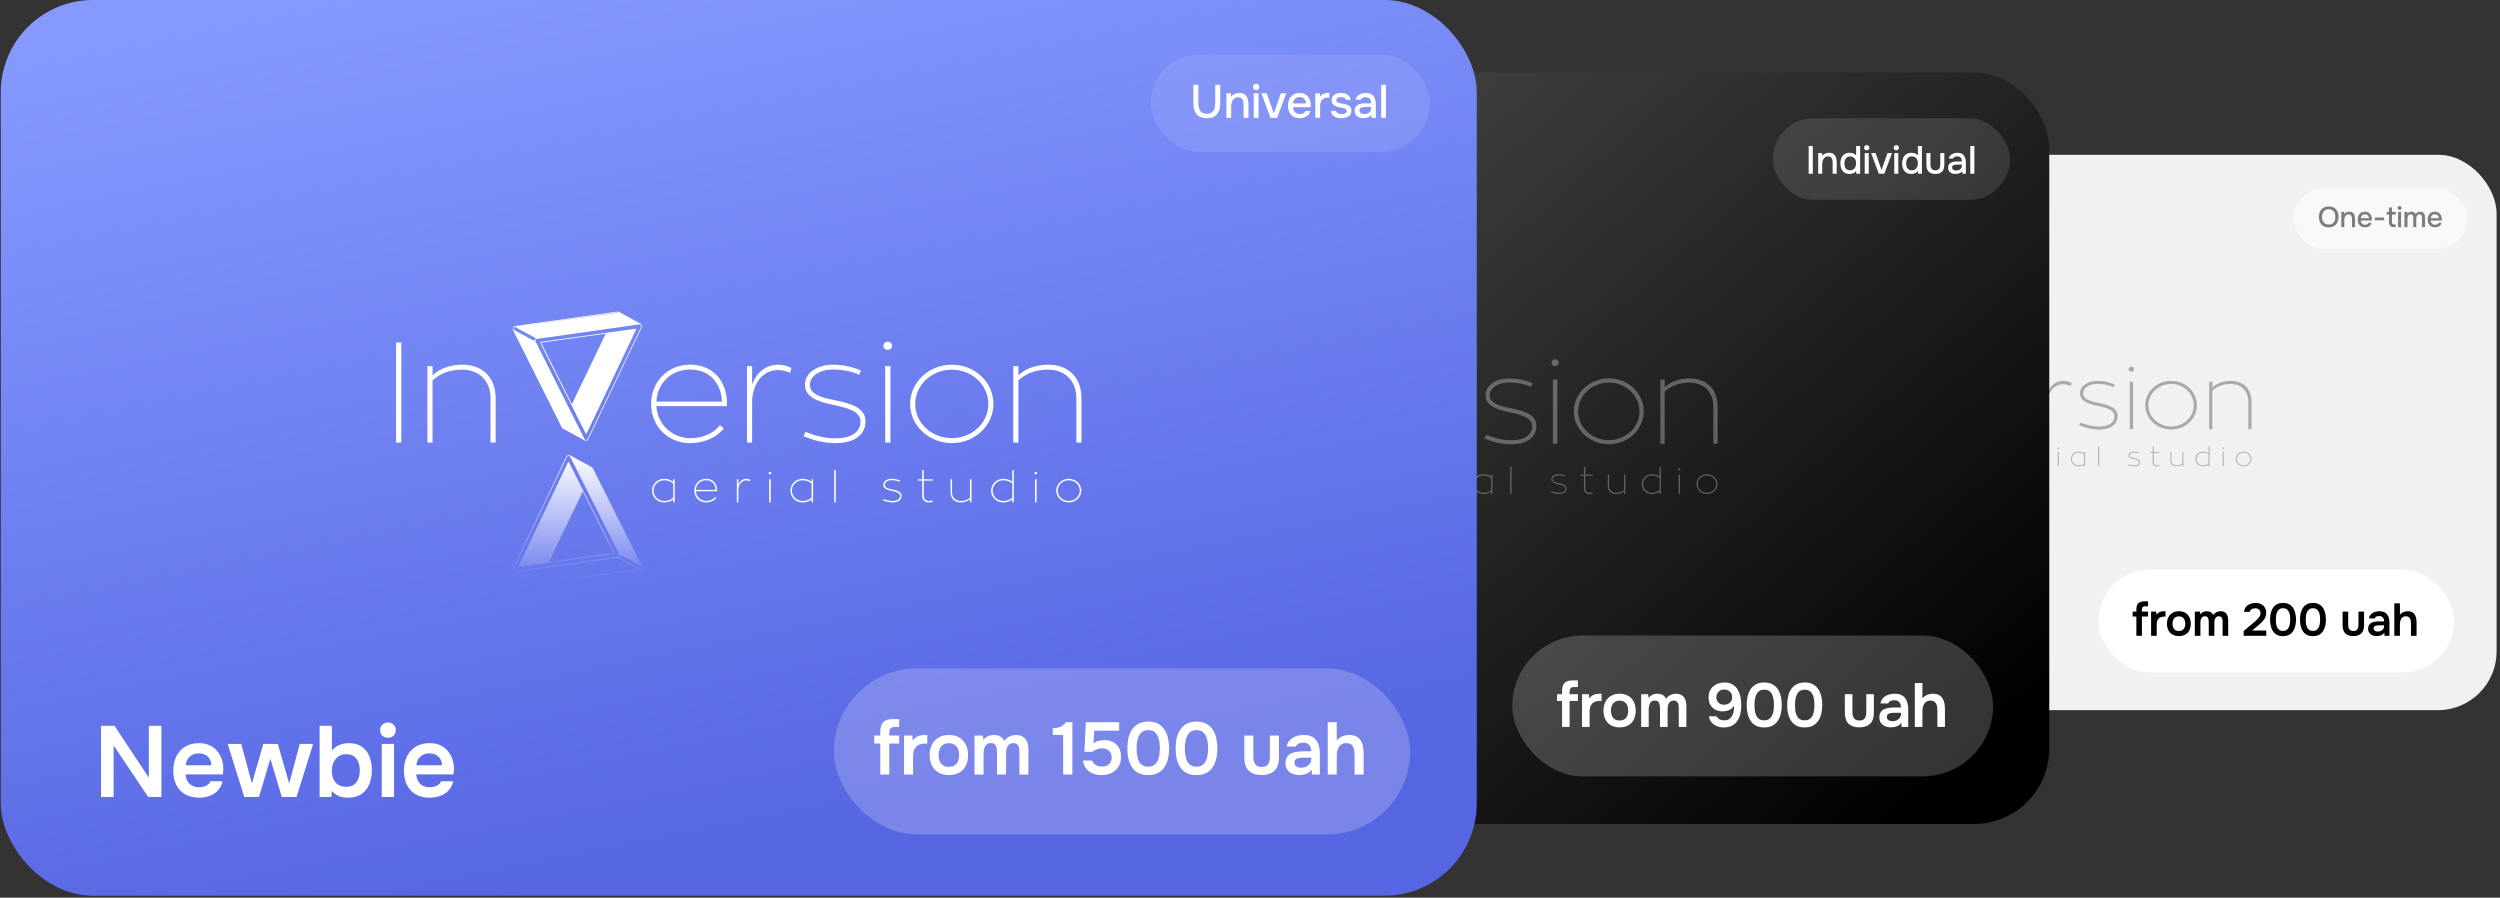 <?xml version="1.0" encoding="UTF-8"?> <svg xmlns="http://www.w3.org/2000/svg" width="596" height="214" viewBox="0 0 596 214" fill="none"><rect x="0" y="0" width="596" height="214" fill="#333333" stroke="none"/><rect x="377.008" y="36.897" width="218.18" height="132.405" rx="14" fill="#F1F1F1"></rect><path d="M388.567 156.557V144.415H390.767V149.555H396.393V144.415H398.598V156.557H396.393V151.399H390.767V156.557H388.567ZM404.017 156.74C403.44 156.74 402.92 156.638 402.458 156.432C401.999 156.223 401.636 155.914 401.367 155.507C401.102 155.1 400.97 154.598 400.97 154.001C400.97 153.488 401.064 153.063 401.254 152.727C401.444 152.391 401.703 152.122 402.031 151.921C402.359 151.719 402.728 151.567 403.139 151.464C403.554 151.357 403.983 151.28 404.426 151.233C404.959 151.178 405.392 151.128 405.724 151.085C406.056 151.037 406.297 150.966 406.447 150.871C406.602 150.772 406.679 150.62 406.679 150.415V150.379C406.679 149.933 406.546 149.587 406.281 149.342C406.017 149.097 405.635 148.974 405.137 148.974C404.612 148.974 404.195 149.089 403.886 149.318C403.582 149.547 403.377 149.818 403.27 150.13L401.266 149.846C401.424 149.292 401.685 148.83 402.049 148.458C402.412 148.083 402.857 147.802 403.382 147.617C403.908 147.427 404.489 147.332 405.125 147.332C405.564 147.332 406.001 147.383 406.436 147.486C406.87 147.589 407.268 147.759 407.627 147.996C407.987 148.229 408.275 148.547 408.493 148.95C408.714 149.354 408.825 149.857 408.825 150.462V156.557H406.762V155.306H406.691C406.56 155.559 406.376 155.796 406.139 156.017C405.906 156.235 405.612 156.41 405.256 156.545C404.904 156.675 404.491 156.74 404.017 156.74ZM404.574 155.163C405.005 155.163 405.378 155.078 405.695 154.909C406.011 154.735 406.254 154.505 406.424 154.221C406.598 153.936 406.685 153.626 406.685 153.29V152.217C406.617 152.272 406.503 152.324 406.341 152.371C406.183 152.419 406.005 152.46 405.807 152.496C405.61 152.531 405.414 152.563 405.22 152.591C405.027 152.618 404.859 152.642 404.716 152.662C404.396 152.705 404.11 152.776 403.857 152.875C403.604 152.974 403.404 153.112 403.258 153.29C403.112 153.464 403.039 153.689 403.039 153.966C403.039 154.361 403.183 154.66 403.471 154.861C403.76 155.063 404.127 155.163 404.574 155.163ZM411.484 156.557V147.451H413.564V148.968H413.659C413.825 148.443 414.11 148.037 414.513 147.753C414.92 147.464 415.385 147.32 415.906 147.32C416.025 147.32 416.157 147.326 416.303 147.338C416.454 147.346 416.578 147.36 416.677 147.379V149.354C416.586 149.322 416.442 149.294 416.244 149.271C416.05 149.243 415.863 149.229 415.681 149.229C415.29 149.229 414.938 149.314 414.626 149.484C414.317 149.65 414.074 149.881 413.896 150.178C413.719 150.474 413.63 150.816 413.63 151.203V156.557H411.484ZM421.608 156.717C420.892 156.717 420.252 156.533 419.687 156.165C419.122 155.798 418.675 155.264 418.347 154.565C418.019 153.865 417.855 153.015 417.855 152.015C417.855 151.004 418.021 150.15 418.353 149.454C418.689 148.755 419.142 148.227 419.711 147.871C420.28 147.512 420.914 147.332 421.614 147.332C422.147 147.332 422.586 147.423 422.93 147.605C423.274 147.783 423.546 147.998 423.748 148.251C423.95 148.5 424.106 148.735 424.216 148.956H424.305V144.415H426.457V156.557H424.347V155.122H424.216C424.106 155.343 423.946 155.578 423.736 155.827C423.527 156.072 423.25 156.282 422.906 156.456C422.562 156.63 422.129 156.717 421.608 156.717ZM422.207 154.956C422.661 154.956 423.048 154.833 423.369 154.588C423.689 154.339 423.932 153.994 424.098 153.551C424.264 153.108 424.347 152.592 424.347 152.004C424.347 151.415 424.264 150.903 424.098 150.468C423.936 150.033 423.695 149.695 423.374 149.454C423.058 149.213 422.669 149.093 422.207 149.093C421.728 149.093 421.329 149.217 421.009 149.466C420.689 149.715 420.448 150.059 420.286 150.498C420.124 150.936 420.043 151.438 420.043 152.004C420.043 152.573 420.124 153.081 420.286 153.527C420.452 153.97 420.695 154.32 421.015 154.577C421.339 154.829 421.736 154.956 422.207 154.956Z" fill="black"></path><g opacity="0.3" clip-path="url(#clip0_3109_15163)"><path d="M436.218 102.316H435.439V87.532H436.218V102.316Z" fill="black"></path><path d="M450.159 95.795V102.316H449.403V95.795C449.403 93.029 447.569 91.539 445.213 91.539C443.36 91.539 441.948 92.127 440.832 93.113V102.319H440.075V91.016H440.832V92.379C441.864 91.374 443.444 90.806 445.275 90.806C448.033 90.806 450.162 92.503 450.162 95.795H450.159Z" fill="black"></path><path d="M484.362 96.928H473.916C474.085 99.694 476.317 101.665 478.949 101.665C480.653 101.665 482.298 101.035 483.308 99.756L483.898 100.218C482.844 101.539 481.033 102.399 478.907 102.399C475.496 102.399 473.137 99.8 473.137 96.611C473.137 93.422 475.496 90.802 478.907 90.802C482.318 90.802 484.362 93.235 484.362 96.673V96.925V96.928ZM473.916 96.256H483.625C483.476 93.487 481.73 91.516 478.907 91.516C476.084 91.516 474.043 93.591 473.916 96.256Z" fill="black"></path><path d="M488.068 93.72C488.72 91.979 490.07 90.825 491.923 90.806C492.533 90.806 493.208 90.954 493.882 91.287L493.691 92.021C493.039 91.707 492.406 91.601 491.861 91.601C489.608 91.601 488.07 93.698 488.07 96.383V102.316H487.314V91.013H488.07V93.718L488.068 93.72Z" fill="black"></path><path d="M495.966 100.745C497.209 101.227 498.725 101.689 500.367 101.689C503.125 101.689 504.093 100.474 504.093 99.214C504.093 97.808 502.431 97.243 500.198 96.781C497.693 96.277 495.882 95.543 495.882 93.782C495.882 92.021 497.673 90.806 500.01 90.806C501.441 90.806 502.832 91.1 504.157 91.665L503.904 92.295C502.703 91.749 501.376 91.519 500.007 91.519C498.092 91.519 496.616 92.463 496.616 93.785C496.616 95.106 498.005 95.61 500.364 96.069C502.996 96.573 504.829 97.307 504.829 99.194C504.829 100.852 503.609 102.403 500.344 102.403C498.576 102.403 496.976 101.921 495.668 101.375L495.964 100.745H495.966Z" fill="black"></path><path d="M508.749 88.014C508.749 88.372 508.476 88.621 508.116 88.621C507.757 88.621 507.484 88.37 507.484 88.014C507.484 87.658 507.757 87.406 508.116 87.406C508.476 87.406 508.749 87.658 508.749 88.014ZM507.739 91.013H508.518V102.316H507.739V91.013Z" fill="black"></path><path d="M523.744 96.611C523.744 99.798 520.986 102.399 517.595 102.399C514.204 102.399 511.425 99.8 511.425 96.611C511.425 93.422 514.184 90.802 517.595 90.802C521.005 90.802 523.744 93.403 523.744 96.611ZM522.987 96.611C522.987 93.803 520.566 91.538 517.597 91.538C514.628 91.538 512.184 93.803 512.184 96.611C512.184 99.42 514.605 101.665 517.597 101.665C520.589 101.665 522.987 99.4 522.987 96.611Z" fill="black"></path><path d="M536.757 95.795V102.316H536.001V95.795C536.001 93.029 534.168 91.539 531.811 91.539C529.958 91.539 528.546 92.127 527.43 93.113V102.319H526.674V91.016H527.43V92.379C528.462 91.374 530.042 90.806 531.873 90.806C534.631 90.806 536.76 92.503 536.76 95.795H536.757Z" fill="black"></path><path d="M471.616 84.776C471.758 84.939 471.805 85.104 471.758 85.267L463.862 101.799C463.72 102.034 463.544 102.103 463.333 102.009L460.091 100.253C460.044 100.231 460.014 100.206 460.002 100.184C459.99 100.162 459.972 100.137 459.95 100.112L452.724 85.687C452.677 85.571 452.677 85.448 452.724 85.319C452.771 85.191 452.878 85.114 453.041 85.092L468.161 82.95C468.23 82.95 468.302 82.963 468.372 82.985M453.039 85.23C452.828 85.23 452.744 85.359 452.791 85.615L454.835 86.739L455.929 87.3V87.265C455.929 87.102 455.998 86.984 456.14 86.915M468.339 83.091H468.305C468.28 83.091 468.262 83.086 468.252 83.074C468.24 83.061 468.223 83.056 468.2 83.056L453.22 85.198M456.286 86.848L471.336 84.741ZM471.653 85.233C471.701 85.186 471.701 85.109 471.653 85.005C471.606 84.899 471.534 84.847 471.443 84.847L456.286 86.989C456.217 86.989 456.152 87.041 456.093 87.147C456.033 87.253 456.028 87.34 456.075 87.411L463.301 101.802C463.443 102.012 463.594 102.002 463.76 101.767L471.656 85.235L471.653 85.233ZM470.949 85.48V85.549L463.616 100.957C463.569 101.029 463.522 101.039 463.475 100.992C462.346 98.746 461.394 96.849 460.62 95.306C459.846 93.762 459.203 92.487 458.7 91.479C458.194 90.474 457.807 89.701 457.536 89.162C457.266 88.624 457.072 88.226 456.953 87.969C456.837 87.713 456.772 87.567 456.76 87.53C456.747 87.495 456.752 87.466 456.777 87.441L470.912 85.475H470.946L470.949 85.48ZM461.431 96.639L466.437 86.216L456.884 87.549L461.431 96.639Z" fill="#5766E2"></path><path d="M452.848 121.422C452.707 121.259 452.66 121.093 452.707 120.93L460.602 104.398C460.744 104.163 460.92 104.094 461.131 104.188L464.373 105.944C464.42 105.966 464.45 105.991 464.462 106.013C464.475 106.036 464.492 106.06 464.514 106.085L471.74 120.51C471.788 120.626 471.788 120.75 471.74 120.878C471.693 121.007 471.587 121.083 471.423 121.106L456.301 123.247C456.232 123.247 456.16 123.235 456.09 123.213L455.033 122.615L452.848 121.422ZM471.423 120.965C471.634 120.965 471.718 120.836 471.671 120.579L469.627 119.456L468.533 118.895V118.929C468.533 119.092 468.464 119.211 468.322 119.28L471.423 120.965ZM471.247 120.999L468.181 119.349L453.131 121.456L456.127 123.106H456.162C456.187 123.106 456.204 123.111 456.214 123.124C456.227 123.136 456.244 123.141 456.266 123.141L471.247 120.999ZM452.811 120.965C452.764 121.012 452.764 121.088 452.811 121.192C452.858 121.298 452.93 121.35 453.022 121.35L468.178 119.209C468.248 119.209 468.312 119.157 468.372 119.05C468.431 118.944 468.436 118.858 468.389 118.786L461.163 104.395C461.022 104.185 460.87 104.195 460.704 104.43L452.808 120.962L452.811 120.965ZM453.515 120.718V120.649L460.848 105.24C460.895 105.169 460.942 105.159 460.989 105.206C462.118 107.451 463.071 109.348 463.845 110.892C464.619 112.436 465.261 113.71 465.765 114.718C466.271 115.723 466.658 116.496 466.928 117.035C467.198 117.573 467.392 117.971 467.511 118.228C467.628 118.485 467.692 118.631 467.704 118.668C467.717 118.702 467.712 118.732 467.687 118.757L453.553 120.723H453.518L453.515 120.718ZM463.033 109.558L458.028 119.982L467.58 118.648L463.033 109.558Z" fill="url(#paint0_linear_3109_15163)"></path><path d="M476.627 107.735V111.141H476.407V110.731C476.069 110.998 475.605 111.168 475.055 111.168C474.065 111.168 473.276 110.378 473.276 109.417C473.276 108.456 474.062 107.673 475.055 107.673C475.581 107.673 476.082 107.851 476.407 108.127V107.735H476.627ZM476.407 108.387C476.089 108.075 475.62 107.893 475.072 107.893C474.201 107.893 473.497 108.574 473.497 109.417C473.497 110.259 474.201 110.948 475.072 110.948C475.63 110.948 476.094 110.77 476.407 110.467V108.387Z" fill="black"></path><path d="M482.906 109.517H479.758C479.807 110.352 480.482 110.947 481.276 110.947C481.789 110.947 482.286 110.757 482.591 110.372L482.769 110.51C482.452 110.908 481.906 111.167 481.264 111.167C480.237 111.167 479.525 110.384 479.525 109.423C479.525 108.462 480.237 107.672 481.264 107.672C482.291 107.672 482.908 108.405 482.908 109.443V109.52L482.906 109.517ZM479.758 109.314H482.685C482.64 108.48 482.114 107.887 481.264 107.887C480.413 107.887 479.798 108.512 479.758 109.314Z" fill="black"></path><path d="M486.043 108.551C486.239 108.028 486.646 107.679 487.204 107.672C487.388 107.672 487.591 107.716 487.795 107.818L487.738 108.04C487.542 107.946 487.351 107.914 487.185 107.914C486.505 107.914 486.041 108.546 486.041 109.356V111.145H485.813V107.739H486.041V108.554L486.043 108.551Z" fill="black"></path><path d="M490.893 106.83C490.893 106.939 490.811 107.013 490.702 107.013C490.593 107.013 490.511 106.936 490.511 106.83C490.511 106.724 490.593 106.647 490.702 106.647C490.811 106.647 490.893 106.724 490.893 106.83ZM490.588 107.734H490.824V111.141H490.588V107.734Z" fill="black"></path><path d="M497.083 107.735V111.141H496.862V110.731C496.525 110.998 496.061 111.168 495.51 111.168C494.52 111.168 493.731 110.378 493.731 109.417C493.731 108.456 494.518 107.673 495.51 107.673C496.036 107.673 496.537 107.851 496.862 108.127V107.735H497.083ZM496.862 108.387C496.544 108.075 496.076 107.893 495.527 107.893C494.657 107.893 493.952 108.574 493.952 109.417C493.952 110.259 494.657 110.948 495.527 110.948C496.086 110.948 496.549 110.77 496.862 110.467V108.387Z" fill="black"></path><path d="M500.208 106.377H500.444V111.144H500.208V106.377Z" fill="black"></path><path d="M507.488 110.668C507.863 110.813 508.319 110.952 508.816 110.952C509.647 110.952 509.939 110.584 509.939 110.206C509.939 109.783 509.438 109.613 508.764 109.472C508.009 109.319 507.464 109.099 507.464 108.568C507.464 108.037 508.004 107.669 508.709 107.669C509.141 107.669 509.56 107.758 509.959 107.928L509.882 108.119C509.52 107.953 509.121 107.884 508.706 107.884C508.128 107.884 507.684 108.168 507.684 108.566C507.684 108.963 508.104 109.116 508.813 109.255C509.607 109.405 510.16 109.628 510.16 110.196C510.16 110.695 509.79 111.164 508.808 111.164C508.275 111.164 507.791 111.018 507.399 110.855L507.488 110.665V110.668Z" fill="black"></path><path d="M513.445 107.943V110.055C513.445 110.7 513.757 110.947 514.201 110.947C514.482 110.947 514.653 110.915 514.767 110.883V111.093C514.645 111.125 514.444 111.169 514.157 111.169C513.636 111.169 513.212 110.836 513.212 110.184V107.946H512.584V107.738H513.212V106.38H513.445V107.738H514.779V107.946H513.445V107.943Z" fill="black"></path><path d="M520.5 107.735V111.142H520.272V110.692C519.942 110.996 519.441 111.166 518.875 111.166C518.044 111.166 517.404 110.655 517.404 109.662V107.735H517.625V109.662C517.625 110.497 518.183 110.946 518.895 110.946C519.473 110.946 519.917 110.776 520.272 110.472V107.735H520.5Z" fill="black"></path><path d="M526.758 106.377V111.144H526.53V110.722C526.212 111.001 525.711 111.171 525.183 111.171C524.198 111.171 523.392 110.401 523.392 109.428C523.392 108.454 524.198 107.676 525.183 107.676C525.729 107.676 526.192 107.847 526.53 108.113V106.382H526.758V106.377ZM526.53 110.455V108.375C526.217 108.079 525.756 107.896 525.195 107.896C524.332 107.896 523.628 108.573 523.628 109.425C523.628 110.277 524.332 110.949 525.195 110.949C525.741 110.949 526.21 110.766 526.53 110.455Z" fill="black"></path><path d="M530.194 106.83C530.194 106.939 530.112 107.013 530.003 107.013C529.894 107.013 529.812 106.936 529.812 106.83C529.812 106.724 529.894 106.647 530.003 106.647C530.112 106.647 530.194 106.724 530.194 106.83ZM529.889 107.734H530.124V111.141H529.889V107.734Z" fill="black"></path><path d="M536.733 109.423C536.733 110.384 535.902 111.167 534.88 111.167C533.858 111.167 533.019 110.384 533.019 109.423C533.019 108.462 533.85 107.672 534.88 107.672C535.909 107.672 536.733 108.455 536.733 109.423ZM536.505 109.423C536.505 108.576 535.775 107.894 534.88 107.894C533.984 107.894 533.248 108.576 533.248 109.423C533.248 110.27 533.977 110.947 534.88 110.947C535.783 110.947 536.505 110.263 536.505 109.423Z" fill="black"></path></g><rect x="500.26" y="135.812" width="84.784" height="24.514" rx="12.257" fill="white"></rect><path d="M509.311 151.568V146.985H508.414V145.804H509.311V145.257C509.311 144.82 509.377 144.462 509.508 144.185C509.639 143.901 509.847 143.693 510.132 143.562C510.423 143.431 510.795 143.365 511.247 143.365H512.1V144.546H511.4C511.203 144.546 511.05 144.579 510.941 144.645C510.832 144.71 510.751 144.809 510.7 144.94C510.657 145.064 510.635 145.217 510.635 145.399V145.804H512.1V146.985H510.635V151.568H509.311ZM512.822 151.568V145.804H514.036L514.112 146.559C514.258 146.34 514.422 146.172 514.604 146.056C514.794 145.932 514.994 145.844 515.206 145.793C515.425 145.742 515.643 145.717 515.862 145.717C515.942 145.717 516.015 145.717 516.081 145.717C516.154 145.717 516.212 145.72 516.256 145.728V146.996H515.906C515.527 146.996 515.206 147.069 514.943 147.215C514.681 147.361 514.484 147.569 514.353 147.839C514.222 148.108 514.156 148.44 514.156 148.834V151.568H512.822ZM519.46 151.645C518.87 151.645 518.359 151.525 517.929 151.284C517.506 151.043 517.178 150.701 516.945 150.256C516.719 149.811 516.606 149.29 516.606 148.692C516.606 148.087 516.722 147.565 516.956 147.128C517.189 146.683 517.517 146.336 517.94 146.089C518.363 145.841 518.87 145.717 519.46 145.717C520.044 145.717 520.547 145.841 520.97 146.089C521.393 146.336 521.717 146.686 521.943 147.139C522.169 147.583 522.282 148.108 522.282 148.714C522.282 149.304 522.169 149.822 521.943 150.267C521.725 150.704 521.404 151.043 520.981 151.284C520.558 151.525 520.051 151.645 519.46 151.645ZM519.45 150.431C519.814 150.431 520.106 150.351 520.325 150.19C520.551 150.03 520.715 149.818 520.817 149.556C520.919 149.293 520.97 149.009 520.97 148.703C520.97 148.396 520.919 148.108 520.817 147.839C520.715 147.569 520.551 147.354 520.325 147.193C520.106 147.026 519.814 146.942 519.45 146.942C519.085 146.942 518.79 147.026 518.564 147.193C518.338 147.354 518.173 147.569 518.071 147.839C517.969 148.101 517.918 148.389 517.918 148.703C517.918 149.009 517.969 149.297 518.071 149.567C518.181 149.829 518.345 150.041 518.564 150.201C518.79 150.354 519.085 150.431 519.45 150.431ZM523.241 151.568V145.804H524.466L524.554 146.46C524.7 146.264 524.857 146.114 525.024 146.012C525.199 145.903 525.378 145.826 525.56 145.782C525.75 145.739 525.929 145.717 526.096 145.717C526.461 145.717 526.771 145.79 527.026 145.935C527.288 146.081 527.493 146.3 527.638 146.592C527.784 146.387 527.948 146.223 528.131 146.099C528.313 145.968 528.506 145.873 528.71 145.815C528.915 145.749 529.13 145.717 529.356 145.717C529.8 145.717 530.158 145.811 530.428 146.001C530.697 146.183 530.894 146.439 531.018 146.767C531.142 147.088 531.204 147.456 531.204 147.871V151.568H529.87V148.298C529.87 148.152 529.862 147.999 529.848 147.839C529.833 147.678 529.793 147.529 529.728 147.39C529.669 147.252 529.582 147.139 529.465 147.051C529.348 146.964 529.184 146.92 528.973 146.92C528.761 146.92 528.586 146.967 528.448 147.062C528.317 147.149 528.207 147.27 528.12 147.423C528.039 147.569 527.981 147.733 527.945 147.915C527.916 148.09 527.901 148.265 527.901 148.44V151.568H526.567V148.287C526.567 148.148 526.556 148.003 526.534 147.85C526.519 147.689 526.483 147.54 526.424 147.401C526.373 147.255 526.286 147.139 526.162 147.051C526.045 146.964 525.881 146.92 525.67 146.92C525.363 146.92 525.13 147.004 524.97 147.171C524.816 147.339 524.711 147.543 524.652 147.784C524.601 148.025 524.576 148.254 524.576 148.473V151.568H523.241ZM534.881 151.568V150.442L537.036 148.626C537.211 148.48 537.404 148.32 537.615 148.145C537.827 147.97 538.027 147.78 538.217 147.576C538.414 147.365 538.578 147.146 538.709 146.92C538.84 146.694 538.906 146.457 538.906 146.209C538.906 145.837 538.793 145.545 538.567 145.334C538.348 145.122 538.035 145.017 537.626 145.017C537.269 145.017 536.977 145.093 536.751 145.246C536.525 145.399 536.383 145.607 536.325 145.87H534.979C535.03 145.381 535.187 144.984 535.45 144.678C535.719 144.364 536.051 144.131 536.445 143.978C536.839 143.817 537.251 143.737 537.681 143.737C538.169 143.737 538.607 143.828 538.993 144.01C539.38 144.185 539.686 144.448 539.912 144.798C540.146 145.141 540.262 145.56 540.262 146.056C540.262 146.501 540.175 146.902 540 147.259C539.832 147.616 539.602 147.944 539.311 148.243C539.026 148.535 538.713 148.823 538.37 149.107L536.893 150.321H540.284V151.568H534.881ZM544.271 151.656C543.71 151.656 543.232 151.557 542.838 151.361C542.445 151.156 542.127 150.872 541.887 150.507C541.646 150.143 541.467 149.724 541.351 149.25C541.241 148.776 541.187 148.265 541.187 147.718C541.187 147.164 541.241 146.646 541.351 146.165C541.467 145.684 541.646 145.265 541.887 144.907C542.135 144.543 542.455 144.258 542.849 144.054C543.243 143.843 543.721 143.737 544.282 143.737C544.858 143.737 545.343 143.846 545.737 144.065C546.138 144.284 546.455 144.579 546.688 144.951C546.929 145.323 547.1 145.746 547.202 146.22C547.312 146.694 547.367 147.19 547.367 147.707C547.367 148.218 547.312 148.71 547.202 149.184C547.1 149.658 546.929 150.081 546.688 150.453C546.448 150.825 546.127 151.12 545.726 151.339C545.332 151.55 544.847 151.656 544.271 151.656ZM544.271 150.409C544.643 150.409 544.942 150.321 545.168 150.146C545.401 149.971 545.576 149.749 545.693 149.479C545.81 149.202 545.886 148.907 545.923 148.593C545.966 148.28 545.988 147.984 545.988 147.707C545.988 147.43 545.97 147.139 545.934 146.832C545.897 146.519 545.821 146.223 545.704 145.946C545.587 145.669 545.416 145.443 545.19 145.268C544.964 145.093 544.661 145.006 544.282 145.006C543.903 145.006 543.597 145.093 543.363 145.268C543.137 145.443 542.966 145.669 542.849 145.946C542.733 146.216 542.652 146.508 542.609 146.821C542.572 147.135 542.554 147.43 542.554 147.707C542.554 147.984 542.572 148.28 542.609 148.593C542.645 148.9 542.718 149.191 542.827 149.468C542.944 149.745 543.115 149.971 543.341 150.146C543.575 150.321 543.885 150.409 544.271 150.409ZM551.404 151.656C550.842 151.656 550.365 151.557 549.971 151.361C549.577 151.156 549.26 150.872 549.019 150.507C548.779 150.143 548.6 149.724 548.483 149.25C548.374 148.776 548.319 148.265 548.319 147.718C548.319 147.164 548.374 146.646 548.483 146.165C548.6 145.684 548.779 145.265 549.019 144.907C549.267 144.543 549.588 144.258 549.982 144.054C550.376 143.843 550.853 143.737 551.415 143.737C551.991 143.737 552.476 143.846 552.869 144.065C553.27 144.284 553.588 144.579 553.821 144.951C554.062 145.323 554.233 145.746 554.335 146.22C554.444 146.694 554.499 147.19 554.499 147.707C554.499 148.218 554.444 148.71 554.335 149.184C554.233 149.658 554.062 150.081 553.821 150.453C553.58 150.825 553.26 151.12 552.858 151.339C552.465 151.55 551.98 151.656 551.404 151.656ZM551.404 150.409C551.776 150.409 552.075 150.321 552.301 150.146C552.534 149.971 552.709 149.749 552.826 149.479C552.942 149.202 553.019 148.907 553.055 148.593C553.099 148.28 553.121 147.984 553.121 147.707C553.121 147.43 553.103 147.139 553.066 146.832C553.03 146.519 552.953 146.223 552.837 145.946C552.72 145.669 552.549 145.443 552.323 145.268C552.096 145.093 551.794 145.006 551.415 145.006C551.036 145.006 550.729 145.093 550.496 145.268C550.27 145.443 550.099 145.669 549.982 145.946C549.865 146.216 549.785 146.508 549.741 146.821C549.705 147.135 549.687 147.43 549.687 147.707C549.687 147.984 549.705 148.28 549.741 148.593C549.778 148.9 549.851 149.191 549.96 149.468C550.077 149.745 550.248 149.971 550.474 150.146C550.707 150.321 551.017 150.409 551.404 150.409ZM561.045 151.645C560.213 151.645 559.575 151.43 559.131 151C558.693 150.569 558.474 149.913 558.474 149.031V145.804H559.809V148.943C559.809 149.25 559.849 149.516 559.929 149.742C560.016 149.968 560.151 150.143 560.334 150.267C560.523 150.383 560.76 150.442 561.045 150.442C561.351 150.442 561.592 150.38 561.767 150.256C561.949 150.125 562.076 149.946 562.149 149.72C562.222 149.494 562.259 149.235 562.259 148.943V145.804H563.593V149.031C563.593 149.935 563.367 150.599 562.915 151.021C562.47 151.437 561.847 151.645 561.045 151.645ZM566.59 151.645C566.321 151.645 566.065 151.608 565.825 151.536C565.584 151.463 565.369 151.357 565.179 151.218C564.99 151.073 564.837 150.894 564.72 150.682C564.611 150.464 564.556 150.208 564.556 149.917C564.556 149.545 564.629 149.242 564.775 149.009C564.921 148.768 565.117 148.586 565.365 148.462C565.621 148.338 565.909 148.254 566.229 148.21C566.55 148.159 566.886 148.134 567.236 148.134H568.362C568.362 147.879 568.322 147.66 568.242 147.478C568.162 147.288 568.034 147.139 567.859 147.029C567.692 146.92 567.473 146.865 567.203 146.865C567.028 146.865 566.864 146.887 566.711 146.931C566.565 146.967 566.437 147.029 566.328 147.117C566.226 147.197 566.153 147.303 566.109 147.434H564.742C564.793 147.135 564.895 146.88 565.048 146.668C565.209 146.449 565.402 146.271 565.628 146.132C565.861 145.994 566.116 145.892 566.394 145.826C566.671 145.753 566.951 145.717 567.236 145.717C568.074 145.717 568.683 145.957 569.062 146.439C569.449 146.92 569.642 147.594 569.642 148.462V151.568H568.461L568.428 150.825C568.26 151.073 568.06 151.255 567.826 151.371C567.593 151.488 567.367 151.561 567.148 151.59C566.93 151.627 566.744 151.645 566.59 151.645ZM566.853 150.562C567.145 150.562 567.403 150.507 567.63 150.398C567.856 150.289 568.034 150.136 568.165 149.939C568.304 149.742 568.373 149.516 568.373 149.26V149.075H567.323C567.148 149.075 566.973 149.082 566.798 149.096C566.631 149.104 566.477 149.133 566.339 149.184C566.2 149.228 566.087 149.297 566 149.392C565.92 149.487 565.879 149.621 565.879 149.796C565.879 149.971 565.923 150.114 566.011 150.223C566.106 150.332 566.226 150.416 566.372 150.475C566.525 150.533 566.685 150.562 566.853 150.562ZM570.807 151.568V143.835H572.141V146.548C572.294 146.351 572.473 146.191 572.677 146.067C572.881 145.943 573.096 145.855 573.322 145.804C573.548 145.746 573.764 145.717 573.968 145.717C574.515 145.717 574.945 145.837 575.258 146.078C575.572 146.318 575.791 146.639 575.915 147.04C576.046 147.441 576.112 147.893 576.112 148.396V151.568H574.777V148.626C574.777 148.429 574.763 148.229 574.733 148.025C574.704 147.82 574.646 147.638 574.558 147.478C574.478 147.31 574.354 147.175 574.186 147.073C574.026 146.971 573.811 146.92 573.541 146.92C573.286 146.92 573.067 146.974 572.885 147.084C572.703 147.186 572.557 147.328 572.447 147.51C572.345 147.693 572.269 147.893 572.218 148.112C572.167 148.331 572.141 148.55 572.141 148.768V151.568H570.807Z" fill="black"></path><rect x="546.765" y="44.956" width="41.514" height="14.392" rx="7.196" fill="white" fill-opacity="0.6"></rect><path d="M555.161 54.208C554.659 54.208 554.233 54.102 553.883 53.89C553.538 53.673 553.275 53.376 553.096 52.999C552.916 52.621 552.826 52.193 552.826 51.714C552.826 51.23 552.916 50.8 553.096 50.422C553.275 50.044 553.54 49.75 553.89 49.538C554.24 49.321 554.666 49.213 555.168 49.213C555.675 49.213 556.101 49.319 556.446 49.531C556.791 49.743 557.054 50.037 557.234 50.415C557.413 50.793 557.503 51.223 557.503 51.707C557.503 52.186 557.413 52.614 557.234 52.992C557.054 53.369 556.789 53.666 556.439 53.883C556.094 54.099 555.668 54.208 555.161 54.208ZM555.168 53.538C555.536 53.538 555.838 53.452 556.073 53.282C556.308 53.111 556.481 52.888 556.591 52.612C556.702 52.336 556.757 52.036 556.757 51.714C556.757 51.47 556.725 51.237 556.66 51.016C556.6 50.795 556.506 50.599 556.377 50.429C556.248 50.258 556.082 50.125 555.88 50.028C555.677 49.931 555.44 49.883 555.168 49.883C554.804 49.883 554.503 49.968 554.263 50.139C554.028 50.309 553.853 50.532 553.738 50.809C553.623 51.085 553.565 51.387 553.565 51.714C553.565 52.036 553.621 52.336 553.731 52.612C553.846 52.888 554.021 53.111 554.256 53.282C554.496 53.452 554.8 53.538 555.168 53.538ZM558.171 54.152V50.512H558.848L558.882 51.023C558.974 50.889 559.085 50.783 559.214 50.705C559.343 50.622 559.481 50.562 559.628 50.526C559.776 50.484 559.918 50.463 560.056 50.463C560.407 50.463 560.681 50.539 560.879 50.691C561.081 50.839 561.224 51.039 561.307 51.292C561.394 51.541 561.438 51.824 561.438 52.142V54.152H560.72V52.287C560.72 52.14 560.71 51.995 560.692 51.852C560.674 51.709 560.634 51.583 560.575 51.472C560.519 51.357 560.439 51.267 560.333 51.203C560.227 51.133 560.084 51.099 559.905 51.099C559.683 51.099 559.497 51.159 559.345 51.279C559.193 51.398 559.078 51.559 559 51.762C558.921 51.965 558.882 52.193 558.882 52.446V54.152H558.171ZM563.819 54.194C563.437 54.194 563.117 54.115 562.859 53.959C562.601 53.802 562.405 53.586 562.272 53.31C562.143 53.029 562.079 52.706 562.079 52.342C562.079 51.974 562.145 51.649 562.279 51.368C562.417 51.087 562.615 50.866 562.873 50.705C563.135 50.544 563.451 50.463 563.819 50.463C564.1 50.463 564.344 50.516 564.552 50.622C564.759 50.724 564.929 50.862 565.063 51.037C565.201 51.212 565.302 51.407 565.367 51.624C565.431 51.836 565.459 52.057 565.45 52.287C565.45 52.338 565.447 52.386 565.443 52.432C565.438 52.478 565.434 52.527 565.429 52.577H562.797C562.811 52.761 562.857 52.93 562.935 53.082C563.018 53.234 563.133 53.356 563.281 53.448C563.428 53.535 563.61 53.579 563.826 53.579C563.946 53.579 564.061 53.565 564.172 53.538C564.287 53.505 564.388 53.457 564.476 53.392C564.568 53.323 564.632 53.236 564.669 53.13H565.387C565.328 53.374 565.219 53.577 565.063 53.738C564.911 53.894 564.724 54.01 564.503 54.083C564.287 54.157 564.059 54.194 563.819 54.194ZM562.811 52.011H564.745C564.74 51.831 564.699 51.672 564.621 51.534C564.542 51.391 564.434 51.281 564.296 51.203C564.158 51.12 563.992 51.078 563.799 51.078C563.587 51.078 563.409 51.122 563.267 51.209C563.129 51.297 563.02 51.412 562.942 51.555C562.868 51.693 562.825 51.845 562.811 52.011ZM566.163 52.508V51.859H568.373V52.508H566.163ZM570.756 54.152C570.471 54.152 570.238 54.113 570.059 54.035C569.879 53.952 569.745 53.823 569.658 53.648C569.575 53.473 569.534 53.245 569.534 52.964V51.147H568.96V50.512H569.534V49.462H570.245V50.512H571.164V51.147H570.245V52.874C570.245 53.091 570.284 53.254 570.363 53.365C570.441 53.471 570.604 53.524 570.853 53.524H571.136V54.152H570.756ZM571.704 54.152V50.512H572.415V54.152H571.704ZM572.056 50.028C571.918 50.028 571.805 49.987 571.717 49.904C571.635 49.816 571.593 49.706 571.593 49.572C571.593 49.439 571.637 49.331 571.724 49.248C571.812 49.16 571.922 49.116 572.056 49.116C572.18 49.116 572.289 49.16 572.381 49.248C572.477 49.331 572.526 49.439 572.526 49.572C572.526 49.706 572.48 49.816 572.388 49.904C572.3 49.987 572.19 50.028 572.056 50.028ZM573.227 54.152V50.512H573.897L573.938 50.94C574.021 50.82 574.113 50.728 574.215 50.664C574.32 50.595 574.433 50.544 574.553 50.512C574.673 50.48 574.795 50.463 574.919 50.463C575.163 50.463 575.364 50.514 575.52 50.615C575.681 50.717 575.806 50.855 575.893 51.03C575.981 50.906 576.08 50.802 576.19 50.719C576.301 50.632 576.423 50.567 576.556 50.526C576.69 50.484 576.833 50.463 576.985 50.463C577.256 50.463 577.475 50.523 577.641 50.643C577.811 50.758 577.933 50.915 578.007 51.113C578.085 51.311 578.124 51.539 578.124 51.797V54.152H577.406V52.08C577.406 51.969 577.401 51.859 577.392 51.748C577.383 51.638 577.355 51.534 577.309 51.438C577.268 51.336 577.206 51.256 577.123 51.196C577.045 51.131 576.932 51.099 576.784 51.099C576.642 51.099 576.522 51.131 576.425 51.196C576.333 51.26 576.257 51.348 576.197 51.458C576.142 51.564 576.1 51.679 576.073 51.804C576.05 51.928 576.038 52.052 576.038 52.177V54.152H575.32V52.073C575.32 51.967 575.315 51.859 575.306 51.748C575.297 51.638 575.274 51.534 575.237 51.438C575.2 51.336 575.138 51.256 575.05 51.196C574.968 51.131 574.855 51.099 574.712 51.099C574.505 51.099 574.343 51.159 574.228 51.279C574.118 51.394 574.042 51.536 574 51.707C573.959 51.873 573.938 52.032 573.938 52.184V54.152H573.227ZM580.495 54.194C580.112 54.194 579.792 54.115 579.534 53.959C579.276 53.802 579.081 53.586 578.947 53.31C578.818 53.029 578.754 52.706 578.754 52.342C578.754 51.974 578.82 51.649 578.954 51.368C579.092 51.087 579.29 50.866 579.548 50.705C579.811 50.544 580.126 50.463 580.495 50.463C580.775 50.463 581.02 50.516 581.227 50.622C581.434 50.724 581.604 50.862 581.738 51.037C581.876 51.212 581.977 51.407 582.042 51.624C582.106 51.836 582.134 52.057 582.125 52.287C582.125 52.338 582.123 52.386 582.118 52.432C582.113 52.478 582.109 52.527 582.104 52.577H579.472C579.486 52.761 579.532 52.93 579.61 53.082C579.693 53.234 579.808 53.356 579.956 53.448C580.103 53.535 580.285 53.579 580.501 53.579C580.621 53.579 580.736 53.565 580.847 53.538C580.962 53.505 581.063 53.457 581.151 53.392C581.243 53.323 581.307 53.236 581.344 53.13H582.063C582.003 53.374 581.895 53.577 581.738 53.738C581.586 53.894 581.399 54.01 581.178 54.083C580.962 54.157 580.734 54.194 580.495 54.194ZM579.486 52.011H581.42C581.416 51.831 581.374 51.672 581.296 51.534C581.218 51.391 581.109 51.281 580.971 51.203C580.833 51.12 580.667 51.078 580.474 51.078C580.262 51.078 580.085 51.122 579.942 51.209C579.804 51.297 579.695 51.412 579.617 51.555C579.543 51.693 579.5 51.845 579.486 52.011Z" fill="black" fill-opacity="0.5"></path><rect x="193.308" y="17.27" width="295.239" height="179.169" rx="18" fill="url(#paint1_linear_3109_15163)"></rect><path d="M208.949 163.392H212.591L217.469 175.297H217.661L222.539 163.392H226.181V179.821H223.325V168.534H223.172L218.632 179.773H216.498L211.957 168.51H211.805V179.821H208.949V163.392ZM235.426 180.062C234.191 180.062 233.124 179.805 232.225 179.292C231.332 178.773 230.645 178.04 230.164 177.094C229.682 176.142 229.442 175.021 229.442 173.732C229.442 172.465 229.682 171.352 230.164 170.395C230.65 169.432 231.33 168.684 232.201 168.149C233.073 167.609 234.097 167.339 235.274 167.339C236.033 167.339 236.75 167.462 237.424 167.708C238.103 167.948 238.702 168.323 239.221 168.831C239.745 169.339 240.157 169.986 240.456 170.772C240.756 171.553 240.906 172.484 240.906 173.564V174.454H230.806V172.497H238.122C238.117 171.941 237.996 171.446 237.761 171.013C237.526 170.574 237.197 170.229 236.774 169.978C236.357 169.727 235.87 169.601 235.314 169.601C234.72 169.601 234.199 169.745 233.75 170.034C233.3 170.318 232.95 170.692 232.699 171.157C232.453 171.617 232.327 172.123 232.322 172.673V174.382C232.322 175.099 232.453 175.714 232.715 176.227C232.977 176.735 233.343 177.126 233.814 177.399C234.285 177.666 234.835 177.8 235.467 177.8C235.889 177.8 236.271 177.741 236.614 177.623C236.956 177.5 237.253 177.321 237.504 177.086C237.756 176.85 237.945 176.559 238.074 176.211L240.785 176.516C240.614 177.233 240.288 177.858 239.807 178.393C239.331 178.923 238.721 179.335 237.977 179.629C237.234 179.918 236.384 180.062 235.426 180.062ZM248.613 180.038C247.645 180.038 246.778 179.789 246.014 179.292C245.249 178.794 244.645 178.072 244.201 177.126C243.757 176.179 243.535 175.029 243.535 173.676C243.535 172.307 243.759 171.152 244.209 170.211C244.663 169.264 245.276 168.55 246.046 168.069C246.816 167.582 247.674 167.339 248.621 167.339C249.343 167.339 249.937 167.462 250.402 167.708C250.867 167.948 251.236 168.24 251.509 168.582C251.782 168.919 251.993 169.237 252.143 169.537H252.263V163.392H255.175V179.821H252.319V177.88H252.143C251.993 178.179 251.776 178.498 251.493 178.835C251.209 179.166 250.835 179.45 250.37 179.685C249.905 179.92 249.319 180.038 248.613 180.038ZM249.423 177.655C250.038 177.655 250.562 177.489 250.996 177.158C251.429 176.821 251.758 176.353 251.982 175.754C252.207 175.155 252.319 174.457 252.319 173.66C252.319 172.863 252.207 172.171 251.982 171.582C251.763 170.994 251.437 170.537 251.004 170.211C250.576 169.884 250.049 169.721 249.423 169.721C248.776 169.721 248.236 169.89 247.803 170.227C247.369 170.564 247.043 171.029 246.824 171.622C246.605 172.216 246.495 172.895 246.495 173.66C246.495 174.43 246.605 175.118 246.824 175.722C247.049 176.321 247.377 176.794 247.811 177.142C248.249 177.484 248.787 177.655 249.423 177.655ZM258.948 179.821V167.499H261.852V179.821H258.948ZM260.408 165.75C259.948 165.75 259.552 165.598 259.22 165.293C258.889 164.983 258.723 164.611 258.723 164.178C258.723 163.739 258.889 163.368 259.22 163.063C259.552 162.752 259.948 162.597 260.408 162.597C260.873 162.597 261.269 162.752 261.595 163.063C261.926 163.368 262.092 163.739 262.092 164.178C262.092 164.611 261.926 164.983 261.595 165.293C261.269 165.598 260.873 165.75 260.408 165.75ZM273.369 174.639V167.499H276.274V179.821H273.458V177.631H273.329C273.051 178.321 272.594 178.885 271.958 179.324C271.326 179.762 270.548 179.982 269.623 179.982C268.815 179.982 268.102 179.803 267.481 179.444C266.866 179.081 266.385 178.554 266.037 177.864C265.689 177.169 265.516 176.329 265.516 175.345V167.499H268.42V174.896C268.42 175.676 268.634 176.297 269.062 176.757C269.489 177.217 270.051 177.447 270.746 177.447C271.174 177.447 271.589 177.342 271.99 177.134C272.391 176.925 272.72 176.615 272.976 176.203C273.238 175.786 273.369 175.265 273.369 174.639ZM279.938 179.821V167.499H282.713V169.593H282.858C283.114 168.887 283.54 168.336 284.133 167.94C284.727 167.539 285.436 167.339 286.259 167.339C287.094 167.339 287.797 167.542 288.369 167.948C288.947 168.349 289.353 168.898 289.588 169.593H289.717C289.99 168.908 290.45 168.363 291.097 167.956C291.749 167.544 292.522 167.339 293.415 167.339C294.549 167.339 295.474 167.697 296.191 168.414C296.908 169.13 297.266 170.176 297.266 171.55V179.821H294.354V172C294.354 171.235 294.151 170.676 293.744 170.323C293.338 169.965 292.84 169.785 292.252 169.785C291.551 169.785 291.003 170.005 290.607 170.443C290.217 170.876 290.022 171.441 290.022 172.136V179.821H287.174V171.879C287.174 171.243 286.981 170.735 286.596 170.355C286.216 169.975 285.719 169.785 285.104 169.785C284.687 169.785 284.307 169.892 283.965 170.106C283.623 170.315 283.35 170.612 283.147 170.997C282.943 171.376 282.842 171.82 282.842 172.328V179.821H279.938Z" fill="black"></path><g opacity="0.3" clip-path="url(#clip1_3109_15163)"><path d="M273.43 105.795H272.375V85.79H273.43V105.795Z" fill="white"></path><path d="M292.295 96.972V105.796H291.271V96.972C291.271 93.228 288.79 91.213 285.601 91.213C283.094 91.213 281.184 92.008 279.673 93.342V105.799H278.649V90.504H279.673V92.349C281.07 90.989 283.208 90.22 285.685 90.22C289.418 90.22 292.298 92.516 292.298 96.972H292.295Z" fill="white"></path><path d="M338.578 98.505H324.442C324.671 102.249 327.692 104.916 331.253 104.916C333.559 104.916 335.785 104.064 337.151 102.332L337.95 102.957C336.523 104.746 334.073 105.909 331.196 105.909C326.581 105.909 323.388 102.393 323.388 98.077C323.388 93.762 326.581 90.216 331.196 90.216C335.812 90.216 338.578 93.508 338.578 98.161V98.502V98.505ZM324.442 97.596H337.581C337.379 93.849 335.016 91.182 331.196 91.182C327.376 91.182 324.614 93.99 324.442 97.596Z" fill="white"></path><path d="M343.592 94.164C344.475 91.807 346.301 90.246 348.809 90.22C349.634 90.22 350.547 90.42 351.46 90.871L351.202 91.864C350.319 91.44 349.463 91.296 348.725 91.296C345.677 91.296 343.596 94.134 343.596 97.767V105.796H342.572V90.501H343.596V94.16L343.592 94.164Z" fill="white"></path><path d="M354.28 103.67C355.962 104.322 358.013 104.947 360.235 104.947C363.968 104.947 365.277 103.302 365.277 101.598C365.277 99.696 363.028 98.93 360.007 98.305C356.617 97.623 354.166 96.631 354.166 94.247C354.166 91.864 356.59 90.22 359.752 90.22C361.689 90.22 363.572 90.618 365.364 91.383L365.022 92.235C363.397 91.497 361.601 91.186 359.748 91.186C357.157 91.186 355.16 92.463 355.16 94.251C355.16 96.039 357.04 96.721 360.232 97.343C363.793 98.025 366.274 99.017 366.274 101.571C366.274 103.814 364.622 105.913 360.205 105.913C357.812 105.913 355.646 105.261 353.877 104.522L354.277 103.67H354.28Z" fill="white"></path><path d="M371.578 86.442C371.578 86.927 371.208 87.265 370.722 87.265C370.235 87.265 369.866 86.924 369.866 86.442C369.866 85.961 370.235 85.62 370.722 85.62C371.208 85.62 371.578 85.961 371.578 86.442ZM370.211 90.5H371.265V105.795H370.211V90.5Z" fill="white"></path><path d="M391.869 98.077C391.869 102.389 388.136 105.909 383.548 105.909C378.959 105.909 375.199 102.393 375.199 98.077C375.199 93.762 378.932 90.216 383.548 90.216C388.163 90.216 391.869 93.736 391.869 98.077ZM390.845 98.077C390.845 94.277 387.569 91.212 383.551 91.212C379.533 91.212 376.227 94.277 376.227 98.077C376.227 101.878 379.503 104.916 383.551 104.916C387.599 104.916 390.845 101.851 390.845 98.077Z" fill="white"></path><path d="M409.479 96.972V105.796H408.455V96.972C408.455 93.228 405.974 91.213 402.785 91.213C400.278 91.213 398.368 92.008 396.857 93.342V105.799H395.833V90.504H396.857V92.349C398.254 90.989 400.392 90.22 402.869 90.22C406.602 90.22 409.482 92.516 409.482 96.972H409.479Z" fill="white"></path><path d="M321.331 82.06C321.522 82.281 321.586 82.504 321.522 82.725L310.837 105.097C310.646 105.414 310.408 105.508 310.122 105.381L305.735 103.004C305.671 102.974 305.631 102.941 305.614 102.911C305.598 102.88 305.574 102.847 305.544 102.814L295.766 83.293C295.702 83.136 295.702 82.969 295.766 82.795C295.829 82.621 295.974 82.518 296.195 82.488L316.655 79.59C316.749 79.59 316.846 79.607 316.94 79.637M296.192 82.675C295.907 82.675 295.792 82.849 295.856 83.196L298.622 84.717L300.103 85.476V85.429C300.103 85.209 300.197 85.048 300.388 84.955M316.896 79.78H316.849C316.816 79.78 316.792 79.774 316.779 79.757C316.762 79.74 316.739 79.734 316.708 79.734L296.437 82.632M300.586 84.864L320.951 82.013ZM321.381 82.678C321.445 82.615 321.445 82.511 321.381 82.371C321.317 82.227 321.22 82.157 321.096 82.157L300.586 85.055C300.492 85.055 300.405 85.125 300.324 85.269C300.244 85.412 300.237 85.529 300.301 85.626L310.079 105.1C310.27 105.384 310.475 105.371 310.7 105.053L321.384 82.682L321.381 82.678ZM320.428 83.013V83.106L310.505 103.957C310.441 104.054 310.378 104.067 310.314 104.004C308.786 100.965 307.497 98.398 306.45 96.309C305.403 94.22 304.533 92.495 303.852 91.132C303.167 89.771 302.644 88.725 302.278 87.996C301.912 87.268 301.65 86.729 301.489 86.382C301.331 86.034 301.244 85.837 301.227 85.787C301.21 85.74 301.217 85.7 301.251 85.666L320.377 83.006H320.424L320.428 83.013ZM307.548 98.114L314.322 84.009L301.395 85.814L307.548 98.114Z" fill="white"></path><path d="M295.933 131.651C295.742 131.43 295.678 131.206 295.742 130.986L306.426 108.614C306.618 108.297 306.856 108.203 307.141 108.33L311.529 110.707C311.593 110.737 311.633 110.77 311.65 110.8C311.666 110.83 311.69 110.864 311.72 110.897L321.498 130.417C321.562 130.575 321.562 130.742 321.498 130.915C321.435 131.089 321.29 131.193 321.069 131.223L300.606 134.121C300.512 134.121 300.415 134.104 300.321 134.074L298.891 133.265L295.933 131.651ZM321.069 131.032C321.354 131.032 321.468 130.859 321.404 130.511L318.638 128.99L317.158 128.231V128.278C317.158 128.499 317.064 128.659 316.873 128.753L321.069 131.032ZM320.83 131.079L316.681 128.846L296.316 131.698L300.371 133.93H300.418C300.451 133.93 300.475 133.937 300.488 133.954C300.505 133.971 300.529 133.977 300.559 133.977L320.83 131.079ZM295.883 131.032C295.819 131.096 295.819 131.2 295.883 131.34C295.947 131.484 296.044 131.554 296.168 131.554L316.678 128.656C316.772 128.656 316.859 128.586 316.94 128.442C317.02 128.298 317.027 128.181 316.963 128.084L307.185 108.611C306.994 108.327 306.789 108.34 306.564 108.658L295.88 131.029L295.883 131.032ZM296.836 130.698V130.605L306.759 109.754C306.823 109.657 306.886 109.644 306.95 109.707C308.477 112.746 309.766 115.313 310.814 117.402C311.861 119.491 312.73 121.216 313.412 122.579C314.097 123.94 314.62 124.986 314.986 125.715C315.352 126.443 315.614 126.981 315.775 127.329C315.933 127.677 316.02 127.874 316.037 127.924C316.054 127.971 316.047 128.011 316.013 128.044L296.887 130.705H296.84L296.836 130.698ZM309.716 115.597L302.942 129.702L315.869 127.897L309.716 115.597Z" fill="url(#paint2_linear_3109_15163)"></path><path d="M328.112 113.13V117.74H327.813V117.185C327.356 117.546 326.729 117.777 325.983 117.777C324.644 117.777 323.577 116.707 323.577 115.407C323.577 114.106 324.641 113.047 325.983 113.047C326.695 113.047 327.373 113.288 327.813 113.662V113.13H328.112ZM327.813 114.013C327.383 113.592 326.749 113.344 326.007 113.344C324.829 113.344 323.875 114.267 323.875 115.407C323.875 116.546 324.829 117.479 326.007 117.479C326.762 117.479 327.39 117.238 327.813 116.827V114.013Z" fill="white"></path><path d="M336.608 115.541H332.348C332.415 116.671 333.328 117.476 334.402 117.476C335.097 117.476 335.769 117.219 336.181 116.697L336.423 116.884C335.993 117.423 335.255 117.774 334.386 117.774C332.996 117.774 332.032 116.714 332.032 115.414C332.032 114.114 332.996 113.044 334.386 113.044C335.775 113.044 336.611 114.037 336.611 115.441V115.544L336.608 115.541ZM332.348 115.267H336.309C336.249 114.137 335.537 113.335 334.386 113.335C333.234 113.335 332.402 114.18 332.348 115.267Z" fill="white"></path><path d="M340.854 114.234C341.119 113.525 341.669 113.054 342.425 113.044C342.673 113.044 342.948 113.104 343.224 113.241L343.146 113.542C342.881 113.415 342.623 113.372 342.398 113.372C341.478 113.372 340.85 114.227 340.85 115.324V117.744H340.542V113.134H340.85V114.237L340.854 114.234Z" fill="white"></path><path d="M347.416 111.908C347.416 112.055 347.305 112.155 347.158 112.155C347.01 112.155 346.899 112.051 346.899 111.908C346.899 111.764 347.01 111.66 347.158 111.66C347.305 111.66 347.416 111.764 347.416 111.908ZM347.003 113.131H347.322V117.74H347.003V113.131Z" fill="white"></path><path d="M355.792 113.13V117.74H355.493V117.185C355.036 117.546 354.409 117.777 353.663 117.777C352.324 117.777 351.257 116.707 351.257 115.407C351.257 114.106 352.321 113.047 353.663 113.047C354.375 113.047 355.053 113.288 355.493 113.662V113.13H355.792ZM355.493 114.013C355.063 113.592 354.429 113.344 353.687 113.344C352.509 113.344 351.555 114.267 351.555 115.407C351.555 116.546 352.509 117.479 353.687 117.479C354.442 117.479 355.07 117.238 355.493 116.827V114.013Z" fill="white"></path><path d="M360.021 111.293H360.34V117.744H360.021V111.293Z" fill="white"></path><path d="M369.873 117.099C370.38 117.296 370.998 117.483 371.669 117.483C372.793 117.483 373.19 116.985 373.19 116.474C373.19 115.902 372.511 115.672 371.598 115.481C370.578 115.274 369.839 114.976 369.839 114.258C369.839 113.539 370.571 113.041 371.525 113.041C372.109 113.041 372.676 113.161 373.216 113.392L373.112 113.649C372.622 113.425 372.082 113.332 371.521 113.332C370.739 113.332 370.138 113.716 370.138 114.254C370.138 114.792 370.706 115 371.666 115.187C372.74 115.391 373.488 115.692 373.488 116.46C373.488 117.136 372.988 117.771 371.659 117.771C370.937 117.771 370.283 117.573 369.752 117.353L369.873 117.095V117.099Z" fill="white"></path><path d="M377.933 113.412V116.27C377.933 117.142 378.356 117.476 378.956 117.476C379.336 117.476 379.567 117.433 379.722 117.389V117.673C379.557 117.717 379.285 117.777 378.896 117.777C378.191 117.777 377.617 117.326 377.617 116.443V113.415H376.768V113.134H377.617V111.296H377.933V113.134H379.739V113.415H377.933V113.412Z" fill="white"></path><path d="M387.479 113.131V117.74H387.17V117.132C386.724 117.543 386.046 117.774 385.281 117.774C384.156 117.774 383.29 117.082 383.29 115.738V113.131H383.589V115.738C383.589 116.868 384.344 117.476 385.307 117.476C386.09 117.476 386.69 117.245 387.17 116.834V113.131H387.479Z" fill="white"></path><path d="M395.948 111.293V117.744H395.64V117.172C395.21 117.55 394.532 117.781 393.817 117.781C392.484 117.781 391.393 116.738 391.393 115.421C391.393 114.104 392.484 113.051 393.817 113.051C394.555 113.051 395.183 113.282 395.64 113.643V111.3H395.948V111.293ZM395.64 116.811V113.997C395.217 113.596 394.592 113.349 393.834 113.349C392.666 113.349 391.712 114.264 391.712 115.418C391.712 116.571 392.666 117.48 393.834 117.48C394.572 117.48 395.207 117.233 395.64 116.811Z" fill="white"></path><path d="M400.597 111.908C400.597 112.055 400.486 112.155 400.339 112.155C400.191 112.155 400.08 112.051 400.08 111.908C400.08 111.764 400.191 111.66 400.339 111.66C400.486 111.66 400.597 111.764 400.597 111.908ZM400.184 113.131H400.503V117.74H400.184V113.131Z" fill="white"></path><path d="M409.446 115.414C409.446 116.714 408.321 117.774 406.938 117.774C405.555 117.774 404.421 116.714 404.421 115.414C404.421 114.114 405.545 113.044 406.938 113.044C408.331 113.044 409.446 114.104 409.446 115.414ZM409.137 115.414C409.137 114.267 408.15 113.345 406.938 113.345C405.726 113.345 404.729 114.267 404.729 115.414C404.729 116.56 405.716 117.476 406.938 117.476C408.16 117.476 409.137 116.55 409.137 115.414Z" fill="white"></path></g><rect x="360.522" y="151.512" width="114.616" height="33.58" rx="16.79" fill="white" fill-opacity="0.2"></rect><path d="M372.399 173.302V167.1H371.186V165.502H372.399V164.762C372.399 164.17 372.488 163.686 372.666 163.311C372.843 162.926 373.124 162.645 373.509 162.467C373.904 162.29 374.407 162.201 375.019 162.201H376.173V163.8H375.226C374.96 163.8 374.753 163.844 374.605 163.933C374.457 164.022 374.348 164.155 374.279 164.332C374.22 164.5 374.19 164.707 374.19 164.954V165.502H376.173V167.1H374.19V173.302H372.399ZM377.149 173.302V165.502H378.792L378.896 166.523C379.093 166.227 379.315 166 379.562 165.842C379.818 165.674 380.09 165.556 380.376 165.487C380.672 165.418 380.968 165.383 381.264 165.383C381.372 165.383 381.471 165.383 381.56 165.383C381.659 165.383 381.738 165.388 381.797 165.398V167.115H381.323C380.81 167.115 380.376 167.214 380.021 167.411C379.665 167.608 379.399 167.89 379.221 168.255C379.044 168.62 378.955 169.069 378.955 169.602V173.302H377.149ZM386.133 173.405C385.334 173.405 384.643 173.243 384.061 172.917C383.489 172.591 383.045 172.128 382.729 171.526C382.423 170.924 382.27 170.218 382.27 169.409C382.27 168.59 382.428 167.885 382.744 167.293C383.059 166.691 383.503 166.222 384.076 165.887C384.648 165.551 385.334 165.383 386.133 165.383C386.922 165.383 387.603 165.551 388.176 165.887C388.748 166.222 389.187 166.696 389.493 167.307C389.799 167.909 389.952 168.62 389.952 169.439C389.952 170.238 389.799 170.939 389.493 171.54C389.197 172.132 388.763 172.591 388.19 172.917C387.618 173.243 386.932 173.405 386.133 173.405ZM386.118 171.762C386.612 171.762 387.006 171.654 387.302 171.437C387.608 171.22 387.83 170.934 387.968 170.578C388.107 170.223 388.176 169.838 388.176 169.424C388.176 169.009 388.107 168.62 387.968 168.255C387.83 167.89 387.608 167.598 387.302 167.381C387.006 167.154 386.612 167.041 386.118 167.041C385.625 167.041 385.225 167.154 384.919 167.381C384.614 167.598 384.392 167.89 384.253 168.255C384.115 168.61 384.046 169 384.046 169.424C384.046 169.838 384.115 170.228 384.253 170.593C384.401 170.948 384.623 171.235 384.919 171.452C385.225 171.659 385.625 171.762 386.118 171.762ZM391.249 173.302V165.502H392.907L393.026 166.39C393.223 166.123 393.435 165.921 393.662 165.783C393.899 165.635 394.141 165.531 394.387 165.472C394.644 165.413 394.886 165.383 395.112 165.383C395.606 165.383 396.025 165.482 396.371 165.679C396.726 165.877 397.002 166.173 397.199 166.567C397.397 166.291 397.619 166.069 397.865 165.901C398.112 165.724 398.374 165.595 398.65 165.516C398.926 165.428 399.217 165.383 399.523 165.383C400.125 165.383 400.609 165.512 400.974 165.768C401.339 166.015 401.605 166.36 401.773 166.804C401.941 167.238 402.025 167.737 402.025 168.299V173.302H400.219V168.876C400.219 168.679 400.209 168.472 400.189 168.255C400.169 168.038 400.115 167.835 400.026 167.648C399.947 167.46 399.829 167.307 399.671 167.189C399.513 167.071 399.291 167.011 399.005 167.011C398.719 167.011 398.482 167.076 398.295 167.204C398.117 167.322 397.969 167.485 397.851 167.692C397.742 167.89 397.663 168.112 397.614 168.358C397.574 168.595 397.555 168.832 397.555 169.069V173.302H395.749V168.861C395.749 168.674 395.734 168.477 395.705 168.269C395.685 168.052 395.635 167.85 395.557 167.663C395.487 167.465 395.369 167.307 395.201 167.189C395.043 167.071 394.821 167.011 394.535 167.011C394.121 167.011 393.805 167.125 393.588 167.352C393.381 167.579 393.238 167.855 393.159 168.181C393.09 168.506 393.055 168.817 393.055 169.113V173.302H391.249ZM410.937 173.42C410.374 173.42 409.841 173.326 409.338 173.139C408.845 172.942 408.426 172.646 408.08 172.251C407.735 171.856 407.508 171.363 407.399 170.771H409.249C409.388 171.087 409.624 171.328 409.96 171.496C410.305 171.654 410.665 171.733 411.04 171.733C411.494 171.733 411.869 171.644 412.165 171.466C412.471 171.279 412.713 171.032 412.89 170.726C413.078 170.411 413.211 170.065 413.29 169.69C413.369 169.306 413.408 168.916 413.408 168.521C413.408 168.472 413.408 168.422 413.408 168.373C413.408 168.324 413.408 168.279 413.408 168.24C413.201 168.585 412.945 168.857 412.639 169.054C412.333 169.241 412.007 169.38 411.662 169.468C411.317 169.547 410.981 169.587 410.656 169.587C410.034 169.587 409.471 169.458 408.968 169.202C408.465 168.945 408.065 168.57 407.769 168.077C407.473 167.574 407.325 166.972 407.325 166.271C407.325 165.521 407.493 164.88 407.829 164.347C408.164 163.814 408.618 163.41 409.19 163.134C409.772 162.847 410.419 162.704 411.129 162.704C411.899 162.704 412.54 162.862 413.053 163.178C413.566 163.494 413.976 163.918 414.282 164.451C414.588 164.974 414.805 165.556 414.933 166.197C415.061 166.839 415.125 167.49 415.125 168.151C415.125 168.881 415.046 169.567 414.889 170.208C414.741 170.84 414.499 171.397 414.163 171.881C413.838 172.364 413.408 172.744 412.876 173.021C412.343 173.287 411.697 173.42 410.937 173.42ZM411.04 168.003C411.425 168.003 411.761 167.924 412.047 167.766C412.343 167.598 412.57 167.381 412.728 167.115C412.886 166.839 412.96 166.543 412.95 166.227C412.95 165.852 412.866 165.531 412.698 165.265C412.54 164.989 412.318 164.772 412.032 164.614C411.746 164.456 411.425 164.377 411.07 164.377C410.685 164.377 410.35 164.461 410.063 164.628C409.787 164.796 409.57 165.018 409.412 165.294C409.254 165.571 409.175 165.867 409.175 166.183C409.175 166.725 409.338 167.164 409.664 167.5C409.989 167.835 410.448 168.003 411.04 168.003ZM420.588 173.42C419.829 173.42 419.182 173.287 418.649 173.021C418.117 172.744 417.687 172.359 417.362 171.866C417.036 171.373 416.794 170.805 416.636 170.164C416.488 169.523 416.414 168.832 416.414 168.092C416.414 167.342 416.488 166.641 416.636 165.99C416.794 165.339 417.036 164.772 417.362 164.288C417.697 163.795 418.131 163.41 418.664 163.134C419.197 162.847 419.843 162.704 420.603 162.704C421.383 162.704 422.039 162.852 422.572 163.148C423.114 163.444 423.544 163.844 423.859 164.347C424.185 164.85 424.417 165.423 424.555 166.064C424.703 166.705 424.777 167.376 424.777 168.077C424.777 168.768 424.703 169.434 424.555 170.075C424.417 170.717 424.185 171.289 423.859 171.792C423.534 172.295 423.1 172.695 422.557 172.991C422.024 173.277 421.368 173.42 420.588 173.42ZM420.588 171.733C421.092 171.733 421.496 171.614 421.802 171.378C422.118 171.141 422.355 170.84 422.512 170.475C422.67 170.1 422.774 169.7 422.823 169.276C422.882 168.852 422.912 168.452 422.912 168.077C422.912 167.702 422.887 167.307 422.838 166.893C422.789 166.469 422.685 166.069 422.527 165.694C422.369 165.319 422.137 165.013 421.832 164.776C421.526 164.54 421.116 164.421 420.603 164.421C420.09 164.421 419.676 164.54 419.36 164.776C419.054 165.013 418.822 165.319 418.664 165.694C418.506 166.059 418.398 166.454 418.339 166.878C418.289 167.302 418.265 167.702 418.265 168.077C418.265 168.452 418.289 168.852 418.339 169.276C418.388 169.69 418.487 170.085 418.635 170.46C418.792 170.835 419.024 171.141 419.33 171.378C419.646 171.614 420.065 171.733 420.588 171.733ZM430.24 173.42C429.48 173.42 428.834 173.287 428.301 173.021C427.768 172.744 427.339 172.359 427.014 171.866C426.688 171.373 426.446 170.805 426.288 170.164C426.14 169.523 426.066 168.832 426.066 168.092C426.066 167.342 426.14 166.641 426.288 165.99C426.446 165.339 426.688 164.772 427.014 164.288C427.349 163.795 427.783 163.41 428.316 163.134C428.849 162.847 429.495 162.704 430.255 162.704C431.034 162.704 431.691 162.852 432.223 163.148C432.766 163.444 433.195 163.844 433.511 164.347C433.837 164.85 434.069 165.423 434.207 166.064C434.355 166.705 434.429 167.376 434.429 168.077C434.429 168.768 434.355 169.434 434.207 170.075C434.069 170.717 433.837 171.289 433.511 171.792C433.186 172.295 432.751 172.695 432.209 172.991C431.676 173.277 431.02 173.42 430.24 173.42ZM430.24 171.733C430.743 171.733 431.148 171.614 431.454 171.378C431.77 171.141 432.006 170.84 432.164 170.475C432.322 170.1 432.426 169.7 432.475 169.276C432.534 168.852 432.564 168.452 432.564 168.077C432.564 167.702 432.539 167.307 432.49 166.893C432.441 166.469 432.337 166.069 432.179 165.694C432.021 165.319 431.789 165.013 431.483 164.776C431.178 164.54 430.768 164.421 430.255 164.421C429.742 164.421 429.327 164.54 429.012 164.776C428.706 165.013 428.474 165.319 428.316 165.694C428.158 166.059 428.05 166.454 427.99 166.878C427.941 167.302 427.916 167.702 427.916 168.077C427.916 168.452 427.941 168.852 427.99 169.276C428.04 169.69 428.138 170.085 428.286 170.46C428.444 170.835 428.676 171.141 428.982 171.378C429.298 171.614 429.717 171.733 430.24 171.733ZM443.286 173.405C442.161 173.405 441.298 173.114 440.696 172.532C440.104 171.95 439.808 171.062 439.808 169.868V165.502H441.614V169.75C441.614 170.164 441.668 170.524 441.776 170.83C441.895 171.136 442.077 171.373 442.324 171.54C442.581 171.698 442.901 171.777 443.286 171.777C443.701 171.777 444.026 171.693 444.263 171.526C444.51 171.348 444.682 171.106 444.781 170.8C444.88 170.495 444.929 170.144 444.929 169.75V165.502H446.735V169.868C446.735 171.091 446.429 171.989 445.817 172.562C445.215 173.124 444.371 173.405 443.286 173.405ZM450.791 173.405C450.426 173.405 450.08 173.356 449.755 173.257C449.429 173.159 449.138 173.016 448.881 172.828C448.625 172.631 448.418 172.389 448.26 172.103C448.112 171.807 448.038 171.462 448.038 171.067C448.038 170.564 448.136 170.154 448.334 169.838C448.531 169.513 448.797 169.266 449.133 169.098C449.478 168.931 449.868 168.817 450.302 168.758C450.736 168.689 451.19 168.654 451.664 168.654H453.188C453.188 168.309 453.134 168.013 453.026 167.766C452.917 167.51 452.744 167.307 452.508 167.159C452.281 167.011 451.985 166.937 451.619 166.937C451.383 166.937 451.161 166.967 450.953 167.026C450.756 167.076 450.583 167.159 450.435 167.278C450.297 167.386 450.199 167.529 450.139 167.707H448.289C448.358 167.302 448.496 166.957 448.704 166.671C448.921 166.375 449.182 166.133 449.488 165.946C449.804 165.758 450.149 165.62 450.524 165.531C450.899 165.433 451.279 165.383 451.664 165.383C452.799 165.383 453.623 165.709 454.136 166.36C454.659 167.011 454.92 167.924 454.92 169.098V173.302H453.322L453.277 172.295C453.05 172.631 452.779 172.877 452.463 173.035C452.147 173.193 451.841 173.292 451.545 173.331C451.249 173.381 450.998 173.405 450.791 173.405ZM451.146 171.94C451.541 171.94 451.891 171.866 452.197 171.718C452.503 171.57 452.744 171.363 452.922 171.096C453.109 170.83 453.203 170.524 453.203 170.179V169.927H451.782C451.545 169.927 451.309 169.937 451.072 169.957C450.845 169.967 450.638 170.006 450.45 170.075C450.263 170.134 450.11 170.228 449.991 170.356C449.883 170.485 449.829 170.667 449.829 170.904C449.829 171.141 449.888 171.333 450.006 171.481C450.134 171.629 450.297 171.743 450.495 171.822C450.702 171.901 450.919 171.94 451.146 171.94ZM456.496 173.302V162.838H458.302V166.508C458.509 166.242 458.751 166.025 459.027 165.857C459.303 165.689 459.594 165.571 459.9 165.502C460.206 165.423 460.497 165.383 460.773 165.383C461.514 165.383 462.096 165.546 462.52 165.872C462.944 166.197 463.24 166.631 463.408 167.174C463.586 167.717 463.674 168.329 463.674 169.009V173.302H461.869V169.32C461.869 169.054 461.849 168.783 461.81 168.506C461.77 168.23 461.691 167.983 461.573 167.766C461.464 167.539 461.296 167.357 461.069 167.219C460.852 167.08 460.561 167.011 460.196 167.011C459.851 167.011 459.555 167.085 459.308 167.233C459.062 167.372 458.864 167.564 458.716 167.811C458.578 168.057 458.474 168.329 458.405 168.625C458.336 168.921 458.302 169.217 458.302 169.513V173.302H456.496Z" fill="white"></path><rect x="422.619" y="28.176" width="56.58" height="19.475" rx="9.737" fill="white" fill-opacity="0.12"></rect><path d="M431.185 41.413V34.804H432.176V41.413H431.185ZM433.452 41.413V36.487H434.368L434.414 37.178C434.539 36.998 434.689 36.854 434.863 36.748C435.038 36.636 435.225 36.555 435.424 36.505C435.623 36.449 435.817 36.421 436.004 36.421C436.477 36.421 436.848 36.524 437.116 36.73C437.39 36.929 437.583 37.2 437.696 37.543C437.814 37.88 437.873 38.263 437.873 38.693V41.413H436.901V38.889C436.901 38.69 436.888 38.493 436.864 38.3C436.839 38.107 436.786 37.936 436.705 37.786C436.63 37.63 436.521 37.509 436.377 37.422C436.234 37.328 436.041 37.281 435.798 37.281C435.499 37.281 435.246 37.362 435.041 37.524C434.835 37.686 434.679 37.904 434.573 38.179C434.467 38.453 434.414 38.761 434.414 39.104V41.413H433.452ZM440.918 41.469C440.425 41.469 440.017 41.36 439.693 41.142C439.375 40.918 439.135 40.615 438.973 40.235C438.818 39.855 438.74 39.428 438.74 38.955C438.74 38.475 438.821 38.045 438.983 37.665C439.145 37.278 439.391 36.976 439.721 36.758C440.052 36.533 440.469 36.421 440.974 36.421C441.161 36.421 441.348 36.443 441.535 36.487C441.728 36.53 441.906 36.599 442.068 36.692C442.236 36.78 442.379 36.898 442.498 37.048V34.804H443.46V41.413H442.535L442.498 40.74C442.385 40.908 442.245 41.048 442.077 41.161C441.915 41.267 441.734 41.344 441.535 41.394C441.335 41.444 441.13 41.469 440.918 41.469ZM441.077 40.609C441.395 40.609 441.656 40.531 441.862 40.376C442.074 40.22 442.233 40.014 442.339 39.758C442.445 39.503 442.498 39.226 442.498 38.926C442.498 38.621 442.445 38.347 442.339 38.104C442.239 37.855 442.083 37.658 441.871 37.515C441.666 37.365 441.401 37.291 441.077 37.291C440.74 37.291 440.472 37.368 440.273 37.524C440.073 37.674 439.927 37.876 439.833 38.132C439.746 38.388 439.703 38.668 439.703 38.973C439.703 39.198 439.727 39.41 439.777 39.609C439.827 39.802 439.905 39.977 440.011 40.132C440.123 40.282 440.267 40.4 440.441 40.488C440.616 40.569 440.827 40.609 441.077 40.609ZM444.548 41.413V36.487H445.511V41.413H444.548ZM445.025 35.832C444.838 35.832 444.685 35.776 444.567 35.664C444.454 35.546 444.398 35.396 444.398 35.215C444.398 35.035 444.458 34.888 444.576 34.776C444.694 34.658 444.844 34.598 445.025 34.598C445.193 34.598 445.339 34.658 445.464 34.776C445.595 34.888 445.66 35.035 445.66 35.215C445.66 35.396 445.598 35.546 445.473 35.664C445.355 35.776 445.205 35.832 445.025 35.832ZM447.908 41.413L446.067 36.487H447.142L448.563 40.544L449.974 36.487H451.058L449.217 41.413H447.908ZM451.591 41.413V36.487H452.554V41.413H451.591ZM452.068 35.832C451.881 35.832 451.728 35.776 451.61 35.664C451.497 35.546 451.441 35.396 451.441 35.215C451.441 35.035 451.501 34.888 451.619 34.776C451.737 34.658 451.887 34.598 452.068 34.598C452.236 34.598 452.382 34.658 452.507 34.776C452.638 34.888 452.703 35.035 452.703 35.215C452.703 35.396 452.641 35.546 452.516 35.664C452.398 35.776 452.248 35.832 452.068 35.832ZM455.643 41.469C455.151 41.469 454.742 41.36 454.418 41.142C454.101 40.918 453.861 40.615 453.699 40.235C453.543 39.855 453.465 39.428 453.465 38.955C453.465 38.475 453.546 38.045 453.708 37.665C453.87 37.278 454.116 36.976 454.446 36.758C454.777 36.533 455.194 36.421 455.699 36.421C455.886 36.421 456.073 36.443 456.26 36.487C456.453 36.53 456.631 36.599 456.793 36.692C456.961 36.78 457.104 36.898 457.223 37.048V34.804H458.186V41.413H457.26L457.223 40.74C457.111 40.908 456.97 41.048 456.802 41.161C456.64 41.267 456.459 41.344 456.26 41.394C456.061 41.444 455.855 41.469 455.643 41.469ZM455.802 40.609C456.12 40.609 456.381 40.531 456.587 40.376C456.799 40.22 456.958 40.014 457.064 39.758C457.17 39.503 457.223 39.226 457.223 38.926C457.223 38.621 457.17 38.347 457.064 38.104C456.964 37.855 456.808 37.658 456.596 37.515C456.391 37.365 456.126 37.291 455.802 37.291C455.465 37.291 455.197 37.368 454.998 37.524C454.799 37.674 454.652 37.876 454.559 38.132C454.471 38.388 454.428 38.668 454.428 38.973C454.428 39.198 454.453 39.41 454.503 39.609C454.552 39.802 454.63 39.977 454.736 40.132C454.848 40.282 454.992 40.4 455.166 40.488C455.341 40.569 455.553 40.609 455.802 40.609ZM461.386 41.469C460.694 41.469 460.164 41.288 459.797 40.927C459.435 40.559 459.254 40.002 459.254 39.254V36.487H460.217V39.198C460.217 39.49 460.258 39.743 460.339 39.955C460.426 40.167 460.557 40.329 460.731 40.441C460.906 40.553 461.127 40.609 461.395 40.609C461.675 40.609 461.9 40.553 462.068 40.441C462.243 40.322 462.367 40.157 462.442 39.946C462.523 39.734 462.564 39.484 462.564 39.198V36.487H463.526V39.254C463.526 40.014 463.339 40.575 462.966 40.936C462.598 41.292 462.071 41.469 461.386 41.469ZM466.163 41.469C465.939 41.469 465.721 41.441 465.509 41.385C465.303 41.323 465.12 41.232 464.958 41.114C464.796 40.989 464.665 40.837 464.565 40.656C464.471 40.469 464.425 40.251 464.425 40.002C464.425 39.702 464.481 39.456 464.593 39.263C464.711 39.064 464.867 38.911 465.06 38.805C465.254 38.693 465.475 38.615 465.724 38.571C465.98 38.522 466.244 38.496 466.519 38.496H467.725C467.725 38.254 467.687 38.042 467.612 37.861C467.538 37.674 467.419 37.531 467.257 37.431C467.101 37.325 466.893 37.272 466.631 37.272C466.475 37.272 466.325 37.291 466.182 37.328C466.045 37.359 465.927 37.412 465.827 37.487C465.727 37.562 465.659 37.661 465.621 37.786H464.612C464.649 37.549 464.733 37.347 464.864 37.178C464.995 37.004 465.157 36.861 465.35 36.748C465.543 36.636 465.749 36.555 465.967 36.505C466.191 36.449 466.419 36.421 466.65 36.421C467.36 36.421 467.871 36.63 468.183 37.048C468.5 37.459 468.659 38.026 468.659 38.749V41.413H467.827L467.79 40.787C467.647 40.98 467.475 41.126 467.276 41.226C467.083 41.326 466.889 41.391 466.696 41.422C466.503 41.454 466.325 41.469 466.163 41.469ZM466.313 40.656C466.593 40.656 466.84 40.609 467.052 40.516C467.263 40.416 467.429 40.276 467.547 40.095C467.665 39.908 467.725 39.69 467.725 39.441V39.235H466.846C466.665 39.235 466.488 39.241 466.313 39.254C466.145 39.26 465.989 39.285 465.846 39.328C465.709 39.366 465.596 39.431 465.509 39.525C465.428 39.618 465.388 39.752 465.388 39.927C465.388 40.095 465.431 40.232 465.518 40.338C465.606 40.444 465.721 40.525 465.864 40.581C466.008 40.631 466.157 40.656 466.313 40.656ZM469.721 41.413V34.804H470.684V41.413H469.721Z" fill="white"></path><rect x="0.188" width="351.873" height="213.538" rx="22" fill="url(#paint3_linear_3109_15163)"></rect><path d="M24.084 190V173.032H27.299L35.483 185.392V173.032H38.483V190H35.34L27.084 177.712V190H24.084ZM47.455 190.168C46.143 190.168 45.023 189.896 44.095 189.352C43.183 188.808 42.487 188.056 42.007 187.096C41.543 186.12 41.311 184.992 41.311 183.712C41.311 182.432 41.551 181.304 42.031 180.328C42.527 179.336 43.231 178.56 44.143 178C45.071 177.44 46.183 177.16 47.479 177.16C48.439 177.16 49.279 177.336 49.999 177.688C50.719 178.024 51.319 178.488 51.799 179.08C52.295 179.672 52.663 180.344 52.903 181.096C53.143 181.848 53.255 182.64 53.239 183.472C53.223 183.664 53.207 183.856 53.191 184.048C53.175 184.224 53.151 184.416 53.119 184.624H44.239C44.287 185.184 44.431 185.696 44.671 186.16C44.927 186.624 45.279 186.992 45.727 187.264C46.191 187.536 46.767 187.672 47.455 187.672C47.855 187.672 48.239 187.624 48.607 187.528C48.975 187.416 49.295 187.256 49.567 187.048C49.855 186.84 50.047 186.576 50.143 186.256H53.071C52.863 187.168 52.479 187.912 51.919 188.488C51.359 189.064 50.687 189.488 49.903 189.76C49.135 190.032 48.319 190.168 47.455 190.168ZM44.287 182.44H50.383C50.383 181.912 50.263 181.432 50.023 181C49.783 180.568 49.439 180.232 48.991 179.992C48.559 179.736 48.031 179.608 47.407 179.608C46.735 179.608 46.175 179.744 45.727 180.016C45.279 180.288 44.935 180.64 44.695 181.072C44.455 181.504 44.319 181.96 44.287 182.44ZM58.236 190L54.276 177.352H57.516L60.06 186.784L62.772 177.352H66.228L68.94 186.784L71.46 177.352H74.652L70.692 190H67.188L64.452 180.88L61.74 190H58.236ZM82.989 190.168C82.525 190.168 82.061 190.12 81.597 190.024C81.133 189.928 80.685 189.76 80.253 189.52C79.837 189.28 79.453 188.96 79.101 188.56L79.029 190H76.197V173.032H79.125V178.936C79.589 178.344 80.181 177.904 80.901 177.616C81.637 177.312 82.397 177.16 83.181 177.16C84.429 177.16 85.453 177.448 86.253 178.024C87.069 178.584 87.669 179.352 88.053 180.328C88.453 181.304 88.653 182.408 88.653 183.64C88.653 184.872 88.445 185.984 88.029 186.976C87.629 187.952 87.013 188.728 86.181 189.304C85.349 189.88 84.285 190.168 82.989 190.168ZM82.509 187.576C83.325 187.576 83.965 187.392 84.429 187.024C84.909 186.64 85.253 186.144 85.461 185.536C85.669 184.928 85.773 184.288 85.773 183.616C85.773 182.928 85.661 182.296 85.437 181.72C85.229 181.144 84.885 180.68 84.405 180.328C83.925 179.976 83.285 179.8 82.485 179.8C81.749 179.8 81.125 179.992 80.613 180.376C80.117 180.744 79.741 181.232 79.485 181.84C79.229 182.432 79.101 183.048 79.101 183.688C79.101 184.36 79.213 184.992 79.437 185.584C79.677 186.176 80.045 186.656 80.541 187.024C81.053 187.392 81.709 187.576 82.509 187.576ZM91.01 190V177.352H93.938V190H91.01ZM92.474 175.888C91.914 175.888 91.466 175.72 91.13 175.384C90.794 175.048 90.626 174.608 90.626 174.064C90.626 173.536 90.802 173.104 91.154 172.768C91.506 172.416 91.946 172.24 92.474 172.24C92.986 172.24 93.426 172.408 93.794 172.744C94.162 173.08 94.346 173.52 94.346 174.064C94.346 174.608 94.17 175.048 93.818 175.384C93.466 175.72 93.018 175.888 92.474 175.888ZM102.439 190.168C101.127 190.168 100.007 189.896 99.079 189.352C98.167 188.808 97.471 188.056 96.991 187.096C96.527 186.12 96.295 184.992 96.295 183.712C96.295 182.432 96.535 181.304 97.015 180.328C97.511 179.336 98.215 178.56 99.127 178C100.055 177.44 101.167 177.16 102.463 177.16C103.423 177.16 104.263 177.336 104.983 177.688C105.703 178.024 106.303 178.488 106.783 179.08C107.279 179.672 107.647 180.344 107.887 181.096C108.127 181.848 108.239 182.64 108.223 183.472C108.207 183.664 108.191 183.856 108.175 184.048C108.159 184.224 108.135 184.416 108.103 184.624H99.223C99.271 185.184 99.415 185.696 99.655 186.16C99.911 186.624 100.263 186.992 100.711 187.264C101.175 187.536 101.751 187.672 102.439 187.672C102.839 187.672 103.223 187.624 103.591 187.528C103.959 187.416 104.279 187.256 104.551 187.048C104.839 186.84 105.031 186.576 105.127 186.256H108.055C107.847 187.168 107.463 187.912 106.903 188.488C106.343 189.064 105.671 189.488 104.887 189.76C104.119 190.032 103.303 190.168 102.439 190.168ZM99.271 182.44H105.367C105.367 181.912 105.247 181.432 105.007 181C104.767 180.568 104.423 180.232 103.975 179.992C103.543 179.736 103.015 179.608 102.391 179.608C101.719 179.608 101.159 179.744 100.711 180.016C100.263 180.288 99.919 180.64 99.679 181.072C99.439 181.504 99.303 181.96 99.271 182.44Z" fill="white"></path><g clip-path="url(#clip2_3109_15163)"><path d="M95.679 105.506H94.422V81.664H95.679V105.506Z" fill="white"></path><path d="M118.162 94.988V105.505H116.942V94.988C116.942 90.527 113.986 88.125 110.185 88.125C107.197 88.125 104.92 89.073 103.12 90.662V105.509H101.9V87.28H103.12V89.479C104.784 87.858 107.333 86.941 110.285 86.941C114.734 86.941 118.166 89.678 118.166 94.988H118.162Z" fill="white"></path><path d="M173.323 96.817H156.476C156.748 101.279 160.349 104.458 164.594 104.458C167.342 104.458 169.995 103.442 171.623 101.378L172.575 102.123C170.875 104.255 167.954 105.641 164.526 105.641C159.025 105.641 155.22 101.45 155.22 96.307C155.22 91.164 159.025 86.938 164.526 86.938C170.027 86.938 173.323 90.861 173.323 96.407V96.813V96.817ZM156.476 95.734H172.135C171.895 91.268 169.078 88.089 164.526 88.089C159.973 88.089 156.68 91.435 156.476 95.734Z" fill="white"></path><path d="M179.3 91.642C180.353 88.834 182.529 86.973 185.517 86.941C186.502 86.941 187.59 87.18 188.678 87.718L188.37 88.901C187.318 88.395 186.298 88.224 185.417 88.224C181.785 88.224 179.304 91.606 179.304 95.937V105.505H178.084V87.276H179.304V91.638L179.3 91.642Z" fill="white"></path><path d="M192.038 102.972C194.043 103.749 196.487 104.493 199.135 104.493C203.584 104.493 205.144 102.534 205.144 100.502C205.144 98.235 202.464 97.323 198.863 96.578C194.823 95.765 191.902 94.582 191.902 91.742C191.902 88.901 194.791 86.941 198.559 86.941C200.868 86.941 203.112 87.415 205.248 88.328L204.84 89.344C202.904 88.463 200.764 88.093 198.555 88.093C195.467 88.093 193.086 89.615 193.086 91.746C193.086 93.877 195.327 94.69 199.131 95.431C203.376 96.243 206.333 97.427 206.333 100.47C206.333 103.143 204.364 105.645 199.099 105.645C196.247 105.645 193.666 104.868 191.558 103.988L192.034 102.972H192.038Z" fill="white"></path><path d="M212.654 82.44C212.654 83.018 212.214 83.42 211.633 83.42C211.053 83.42 210.613 83.014 210.613 82.44C210.613 81.866 211.053 81.46 211.633 81.46C212.214 81.46 212.654 81.866 212.654 82.44ZM211.025 87.276H212.282V105.505H211.025V87.276Z" fill="white"></path><path d="M236.837 96.307C236.837 101.446 232.389 105.641 226.92 105.641C221.451 105.641 216.97 101.45 216.97 96.307C216.97 91.164 221.419 86.938 226.92 86.938C232.421 86.938 236.837 91.132 236.837 96.307ZM235.617 96.307C235.617 91.778 231.713 88.125 226.924 88.125C222.135 88.125 218.194 91.778 218.194 96.307C218.194 100.837 222.099 104.458 226.924 104.458C231.749 104.458 235.617 100.805 235.617 96.307Z" fill="white"></path><path d="M257.825 94.988V105.505H256.605V94.988C256.605 90.527 253.649 88.125 249.848 88.125C246.86 88.125 244.583 89.073 242.783 90.662V105.509H241.563V87.28H242.783V89.479C244.447 87.858 246.996 86.941 249.948 86.941C254.397 86.941 257.829 89.678 257.829 94.988H257.825Z" fill="white"></path><path d="M152.768 77.218C152.996 77.481 153.072 77.748 152.996 78.011L140.262 104.674C140.034 105.052 139.75 105.164 139.41 105.012L134.181 102.18C134.105 102.144 134.057 102.104 134.037 102.069C134.017 102.033 133.989 101.993 133.953 101.953L122.299 78.688C122.223 78.501 122.223 78.302 122.299 78.095C122.375 77.888 122.547 77.764 122.811 77.728L147.195 74.274C147.307 74.274 147.423 74.294 147.535 74.33M122.807 77.951C122.467 77.951 122.331 78.159 122.407 78.573L125.704 80.385L127.468 81.29V81.234C127.468 80.971 127.58 80.78 127.808 80.668M147.483 74.501H147.427C147.387 74.501 147.359 74.493 147.343 74.474C147.323 74.454 147.295 74.446 147.259 74.446L123.099 77.9M128.044 80.561L152.316 77.163ZM152.828 77.955C152.904 77.88 152.904 77.756 152.828 77.589C152.752 77.418 152.636 77.334 152.488 77.334L128.044 80.788C127.932 80.788 127.828 80.871 127.732 81.043C127.636 81.214 127.628 81.353 127.704 81.469L139.358 104.678C139.586 105.016 139.83 105.001 140.098 104.622L152.832 77.959L152.828 77.955ZM151.692 78.354V78.465L139.866 103.315C139.79 103.431 139.714 103.447 139.638 103.371C137.818 99.75 136.281 96.691 135.033 94.201C133.785 91.711 132.749 89.655 131.937 88.03C131.121 86.409 130.497 85.162 130.06 84.293C129.624 83.425 129.312 82.784 129.12 82.369C128.932 81.955 128.828 81.72 128.808 81.66C128.788 81.604 128.796 81.557 128.836 81.517L151.632 78.346H151.688L151.692 78.354ZM136.342 96.352L144.415 79.541L129.008 81.692L136.342 96.352Z" fill="white"></path><path d="M122.499 136.32C122.271 136.057 122.195 135.791 122.271 135.528L135.005 108.865C135.233 108.486 135.517 108.375 135.857 108.526L141.086 111.359C141.162 111.394 141.21 111.434 141.23 111.47C141.25 111.506 141.278 111.546 141.314 111.586L152.968 134.85C153.044 135.038 153.044 135.237 152.968 135.444C152.892 135.651 152.72 135.775 152.456 135.81L128.068 139.264C127.956 139.264 127.84 139.244 127.728 139.209L126.024 138.244L122.499 136.32ZM152.456 135.583C152.796 135.583 152.932 135.376 152.856 134.962L149.56 133.149L147.795 132.245V132.301C147.795 132.564 147.683 132.755 147.455 132.866L152.456 135.583ZM152.172 135.639L147.227 132.978L122.955 136.376L127.788 139.037H127.844C127.884 139.037 127.912 139.045 127.928 139.065C127.948 139.085 127.976 139.093 128.012 139.093L152.172 135.639ZM122.439 135.583C122.363 135.659 122.363 135.783 122.439 135.95C122.515 136.121 122.631 136.205 122.779 136.205L147.223 132.751C147.335 132.751 147.439 132.667 147.535 132.496C147.631 132.325 147.639 132.185 147.563 132.07L135.909 108.861C135.681 108.522 135.437 108.538 135.169 108.917L122.435 135.579L122.439 135.583ZM123.575 135.185V135.073L135.401 110.223C135.477 110.108 135.553 110.092 135.629 110.167C137.45 113.789 138.986 116.848 140.234 119.338C141.482 121.828 142.519 123.883 143.331 125.509C144.147 127.13 144.771 128.377 145.207 129.245C145.643 130.114 145.955 130.755 146.147 131.169C146.335 131.584 146.439 131.819 146.459 131.879C146.479 131.934 146.471 131.982 146.431 132.022L123.635 135.193H123.579L123.575 135.185ZM138.926 117.187L130.853 133.998L146.259 131.847L138.926 117.187Z" fill="url(#paint4_linear_3109_15163)"></path><path d="M160.849 114.245V119.739H160.493V119.077C159.949 119.508 159.201 119.782 158.313 119.782C156.717 119.782 155.445 118.508 155.445 116.958C155.445 115.408 156.713 114.146 158.313 114.146C159.161 114.146 159.969 114.432 160.493 114.879V114.245H160.849ZM160.493 115.297C159.981 114.795 159.225 114.5 158.341 114.5C156.937 114.5 155.801 115.6 155.801 116.958C155.801 118.316 156.937 119.428 158.341 119.428C159.241 119.428 159.989 119.141 160.493 118.651V115.297Z" fill="white"></path><path d="M170.975 117.117H165.898C165.978 118.464 167.066 119.424 168.346 119.424C169.175 119.424 169.975 119.117 170.467 118.496L170.755 118.719C170.243 119.36 169.363 119.779 168.326 119.779C166.67 119.779 165.522 118.516 165.522 116.966C165.522 115.416 166.67 114.142 168.326 114.142C169.983 114.142 170.979 115.325 170.979 116.998V117.121L170.975 117.117ZM165.898 116.791H170.619C170.547 115.444 169.699 114.488 168.326 114.488C166.954 114.488 165.962 115.496 165.898 116.791Z" fill="white"></path><path d="M176.036 115.56C176.352 114.715 177.008 114.154 177.908 114.142C178.204 114.142 178.532 114.213 178.86 114.377L178.768 114.735C178.452 114.584 178.144 114.532 177.876 114.532C176.78 114.532 176.032 115.552 176.032 116.858V119.743H175.664V114.249H176.032V115.564L176.036 115.56Z" fill="white"></path><path d="M183.857 112.788C183.857 112.963 183.725 113.083 183.549 113.083C183.373 113.083 183.241 112.959 183.241 112.788C183.241 112.617 183.373 112.493 183.549 112.493C183.725 112.493 183.857 112.617 183.857 112.788ZM183.365 114.246H183.745V119.739H183.365V114.246Z" fill="white"></path><path d="M193.839 114.245V119.739H193.483V119.077C192.939 119.508 192.19 119.782 191.302 119.782C189.706 119.782 188.434 118.508 188.434 116.958C188.434 115.408 189.702 114.146 191.302 114.146C192.15 114.146 192.959 114.432 193.483 114.879V114.245H193.839ZM193.483 115.297C192.971 114.795 192.214 114.5 191.33 114.5C189.926 114.5 188.79 115.6 188.79 116.958C188.79 118.316 189.926 119.428 191.33 119.428C192.23 119.428 192.979 119.141 193.483 118.651V115.297Z" fill="white"></path><path d="M198.88 112.055H199.26V119.743H198.88V112.055Z" fill="white"></path><path d="M210.621 118.975C211.225 119.21 211.962 119.433 212.762 119.433C214.102 119.433 214.574 118.839 214.574 118.23C214.574 117.549 213.766 117.274 212.678 117.047C211.461 116.8 210.581 116.445 210.581 115.589C210.581 114.732 211.453 114.139 212.59 114.139C213.286 114.139 213.962 114.282 214.606 114.557L214.482 114.864C213.898 114.597 213.254 114.485 212.586 114.485C211.653 114.485 210.937 114.943 210.937 115.585C210.937 116.226 211.613 116.473 212.758 116.696C214.038 116.939 214.93 117.298 214.93 118.214C214.93 119.019 214.334 119.776 212.75 119.776C211.89 119.776 211.109 119.541 210.477 119.278L210.621 118.971V118.975Z" fill="white"></path><path d="M220.227 114.58V117.986C220.227 119.026 220.731 119.424 221.447 119.424C221.899 119.424 222.175 119.373 222.359 119.321V119.659C222.163 119.711 221.839 119.783 221.375 119.783C220.535 119.783 219.851 119.245 219.851 118.193V114.584H218.839V114.25H219.851V112.059H220.227V114.25H222.379V114.584H220.227V114.58Z" fill="white"></path><path d="M231.605 114.246V119.74H231.237V119.015C230.705 119.505 229.897 119.779 228.984 119.779C227.644 119.779 226.612 118.955 226.612 117.353V114.246H226.968V117.353C226.968 118.7 227.868 119.425 229.016 119.425C229.949 119.425 230.665 119.15 231.237 118.66V114.246H231.605Z" fill="white"></path><path d="M241.699 112.055V119.743H241.331V119.062C240.819 119.512 240.011 119.787 239.158 119.787C237.57 119.787 236.27 118.544 236.27 116.975C236.27 115.405 237.57 114.15 239.158 114.15C240.039 114.15 240.787 114.425 241.331 114.855V112.063H241.699V112.055ZM241.331 118.632V115.277C240.827 114.799 240.083 114.505 239.178 114.505C237.786 114.505 236.65 115.596 236.65 116.971C236.65 118.345 237.786 119.428 239.178 119.428C240.059 119.428 240.815 119.134 241.331 118.632Z" fill="white"></path><path d="M247.24 112.788C247.24 112.963 247.108 113.083 246.932 113.083C246.756 113.083 246.624 112.959 246.624 112.788C246.624 112.617 246.756 112.493 246.932 112.493C247.108 112.493 247.24 112.617 247.24 112.788ZM246.748 114.246H247.128V119.739H246.748V114.246Z" fill="white"></path><path d="M257.785 116.966C257.785 118.516 256.445 119.779 254.797 119.779C253.148 119.779 251.796 118.516 251.796 116.966C251.796 115.416 253.136 114.142 254.797 114.142C256.457 114.142 257.785 115.404 257.785 116.966ZM257.417 116.966C257.417 115.6 256.241 114.5 254.797 114.5C253.352 114.5 252.164 115.6 252.164 116.966C252.164 118.332 253.34 119.424 254.797 119.424C256.253 119.424 257.417 118.32 257.417 116.966Z" fill="white"></path></g><rect x="198.803" y="159.364" width="137.382" height="39.569" rx="19.784" fill="white" fill-opacity="0.2"></rect><path d="M209.864 184.648V177.257H208.418V175.352H209.864V174.47C209.864 173.765 209.97 173.188 210.182 172.741C210.393 172.283 210.729 171.948 211.187 171.736C211.658 171.524 212.257 171.418 212.987 171.418H214.362V173.324H213.233C212.916 173.324 212.669 173.376 212.493 173.482C212.316 173.588 212.187 173.747 212.105 173.959C212.034 174.158 211.999 174.405 211.999 174.699V175.352H214.362V177.257H211.999V184.648H209.864ZM215.525 184.648V175.352H217.484L217.607 176.569C217.842 176.216 218.107 175.946 218.401 175.758C218.707 175.558 219.03 175.417 219.371 175.334C219.724 175.252 220.077 175.211 220.429 175.211C220.559 175.211 220.676 175.211 220.782 175.211C220.9 175.211 220.994 175.217 221.064 175.229V177.275H220.5C219.888 177.275 219.371 177.392 218.948 177.628C218.524 177.863 218.207 178.198 217.995 178.633C217.783 179.068 217.678 179.603 217.678 180.238V184.648H215.525ZM226.233 184.772C225.28 184.772 224.457 184.578 223.763 184.19C223.081 183.802 222.552 183.249 222.175 182.532C221.811 181.814 221.629 180.973 221.629 180.009C221.629 179.033 221.817 178.192 222.193 177.487C222.569 176.769 223.099 176.211 223.781 175.811C224.463 175.411 225.28 175.211 226.233 175.211C227.173 175.211 227.985 175.411 228.667 175.811C229.349 176.211 229.872 176.775 230.237 177.504C230.601 178.222 230.784 179.068 230.784 180.044C230.784 180.997 230.601 181.832 230.237 182.549C229.884 183.255 229.367 183.802 228.685 184.19C228.002 184.578 227.185 184.772 226.233 184.772ZM226.215 182.814C226.803 182.814 227.273 182.685 227.626 182.426C227.991 182.167 228.255 181.826 228.42 181.403C228.585 180.979 228.667 180.521 228.667 180.027C228.667 179.533 228.585 179.068 228.42 178.633C228.255 178.198 227.991 177.851 227.626 177.592C227.273 177.322 226.803 177.187 226.215 177.187C225.627 177.187 225.151 177.322 224.786 177.592C224.422 177.851 224.157 178.198 223.992 178.633C223.828 179.057 223.745 179.521 223.745 180.027C223.745 180.521 223.828 180.985 223.992 181.42C224.169 181.844 224.433 182.185 224.786 182.443C225.151 182.69 225.627 182.814 226.215 182.814ZM232.33 184.648V175.352H234.306L234.447 176.411C234.682 176.093 234.935 175.852 235.206 175.687C235.488 175.511 235.776 175.387 236.07 175.317C236.376 175.246 236.664 175.211 236.934 175.211C237.522 175.211 238.022 175.329 238.434 175.564C238.857 175.799 239.186 176.152 239.422 176.622C239.657 176.293 239.921 176.028 240.216 175.828C240.51 175.617 240.821 175.464 241.15 175.37C241.48 175.264 241.827 175.211 242.191 175.211C242.909 175.211 243.485 175.364 243.92 175.67C244.355 175.964 244.673 176.375 244.872 176.904C245.072 177.422 245.172 178.016 245.172 178.686V184.648H243.02V179.374C243.02 179.139 243.009 178.892 242.985 178.633C242.961 178.374 242.897 178.133 242.791 177.91C242.697 177.686 242.556 177.504 242.368 177.363C242.179 177.222 241.915 177.151 241.574 177.151C241.233 177.151 240.951 177.228 240.727 177.381C240.515 177.522 240.339 177.716 240.198 177.963C240.068 178.198 239.974 178.463 239.916 178.757C239.869 179.039 239.845 179.321 239.845 179.603V184.648H237.693V179.356C237.693 179.133 237.675 178.898 237.64 178.651C237.617 178.392 237.558 178.151 237.464 177.928C237.381 177.692 237.24 177.504 237.04 177.363C236.852 177.222 236.588 177.151 236.246 177.151C235.753 177.151 235.376 177.287 235.118 177.557C234.871 177.828 234.7 178.157 234.606 178.545C234.524 178.933 234.482 179.303 234.482 179.656V184.648H232.33ZM253.448 184.648V175.211H250.978V173.606C251.461 173.582 251.89 173.529 252.266 173.447C252.642 173.365 252.978 173.224 253.272 173.024C253.577 172.824 253.848 172.541 254.083 172.177H255.653V184.648H253.448ZM262.618 184.79C262.066 184.79 261.542 184.725 261.048 184.596C260.555 184.454 260.108 184.243 259.708 183.96C259.308 183.678 258.973 183.32 258.702 182.884C258.444 182.438 258.267 181.914 258.173 181.314H260.343C260.437 181.573 260.59 181.814 260.801 182.038C261.025 182.261 261.29 182.438 261.595 182.567C261.913 182.696 262.254 182.761 262.618 182.761C263.112 182.761 263.536 182.679 263.888 182.514C264.241 182.338 264.518 182.091 264.718 181.773C264.917 181.444 265.017 181.05 265.017 180.591C265.017 179.909 264.806 179.374 264.382 178.986C263.971 178.598 263.406 178.404 262.689 178.404C262.266 178.404 261.872 178.48 261.507 178.633C261.143 178.774 260.801 178.974 260.484 179.233H258.526L258.861 172.177H266.817V174.188H260.89L260.678 177.169C261.031 176.922 261.437 176.74 261.895 176.622C262.354 176.493 262.854 176.434 263.395 176.446C264.194 176.458 264.882 176.634 265.458 176.975C266.046 177.304 266.493 177.763 266.799 178.351C267.105 178.939 267.258 179.633 267.258 180.432C267.258 181.362 267.052 182.149 266.64 182.796C266.24 183.443 265.688 183.937 264.982 184.278C264.288 184.619 263.5 184.79 262.618 184.79ZM273.736 184.79C272.83 184.79 272.06 184.631 271.425 184.313C270.79 183.984 270.278 183.525 269.89 182.937C269.502 182.349 269.214 181.673 269.026 180.909C268.849 180.144 268.761 179.321 268.761 178.439C268.761 177.545 268.849 176.71 269.026 175.934C269.214 175.158 269.502 174.482 269.89 173.906C270.29 173.318 270.808 172.859 271.443 172.53C272.078 172.189 272.848 172.018 273.753 172.018C274.682 172.018 275.465 172.195 276.1 172.547C276.746 172.9 277.258 173.376 277.634 173.976C278.022 174.576 278.299 175.258 278.463 176.022C278.64 176.787 278.728 177.587 278.728 178.421C278.728 179.245 278.64 180.038 278.463 180.803C278.299 181.567 278.022 182.249 277.634 182.849C277.246 183.449 276.729 183.925 276.082 184.278C275.447 184.619 274.665 184.79 273.736 184.79ZM273.736 182.779C274.336 182.779 274.818 182.637 275.182 182.355C275.559 182.073 275.841 181.714 276.029 181.279C276.217 180.832 276.341 180.356 276.399 179.85C276.47 179.345 276.505 178.868 276.505 178.421C276.505 177.975 276.476 177.504 276.417 177.01C276.358 176.505 276.235 176.028 276.047 175.581C275.858 175.135 275.582 174.77 275.218 174.488C274.853 174.206 274.365 174.064 273.753 174.064C273.142 174.064 272.648 174.206 272.272 174.488C271.907 174.77 271.631 175.135 271.443 175.581C271.254 176.017 271.125 176.487 271.054 176.993C270.996 177.498 270.966 177.975 270.966 178.421C270.966 178.868 270.996 179.345 271.054 179.85C271.113 180.344 271.231 180.815 271.407 181.262C271.595 181.708 271.872 182.073 272.236 182.355C272.613 182.637 273.112 182.779 273.736 182.779ZM285.239 184.79C284.334 184.79 283.563 184.631 282.928 184.313C282.293 183.984 281.782 183.525 281.393 182.937C281.005 182.349 280.717 181.673 280.529 180.909C280.353 180.144 280.265 179.321 280.265 178.439C280.265 177.545 280.353 176.71 280.529 175.934C280.717 175.158 281.005 174.482 281.393 173.906C281.793 173.318 282.311 172.859 282.946 172.53C283.581 172.189 284.351 172.018 285.257 172.018C286.186 172.018 286.968 172.195 287.603 172.547C288.25 172.9 288.761 173.376 289.137 173.976C289.526 174.576 289.802 175.258 289.967 176.022C290.143 176.787 290.231 177.587 290.231 178.421C290.231 179.245 290.143 180.038 289.967 180.803C289.802 181.567 289.526 182.249 289.137 182.849C288.749 183.449 288.232 183.925 287.585 184.278C286.95 184.619 286.168 184.79 285.239 184.79ZM285.239 182.779C285.839 182.779 286.321 182.637 286.686 182.355C287.062 182.073 287.344 181.714 287.532 181.279C287.72 180.832 287.844 180.356 287.903 179.85C287.973 179.345 288.009 178.868 288.009 178.421C288.009 177.975 287.979 177.504 287.92 177.01C287.862 176.505 287.738 176.028 287.55 175.581C287.362 175.135 287.085 174.77 286.721 174.488C286.356 174.206 285.868 174.064 285.257 174.064C284.645 174.064 284.151 174.206 283.775 174.488C283.41 174.77 283.134 175.135 282.946 175.581C282.758 176.017 282.628 176.487 282.558 176.993C282.499 177.498 282.47 177.975 282.47 178.421C282.47 178.868 282.499 179.345 282.558 179.85C282.617 180.344 282.734 180.815 282.911 181.262C283.099 181.708 283.375 182.073 283.74 182.355C284.116 182.637 284.616 182.779 285.239 182.779ZM300.788 184.772C299.447 184.772 298.418 184.425 297.701 183.731C296.995 183.037 296.642 181.979 296.642 180.556V175.352H298.794V180.415C298.794 180.909 298.859 181.338 298.988 181.703C299.129 182.067 299.347 182.349 299.641 182.549C299.947 182.737 300.329 182.832 300.788 182.832C301.281 182.832 301.67 182.732 301.952 182.532C302.246 182.32 302.452 182.032 302.569 181.667C302.687 181.303 302.746 180.885 302.746 180.415V175.352H304.898V180.556C304.898 182.014 304.533 183.084 303.804 183.766C303.087 184.437 302.081 184.772 300.788 184.772ZM309.732 184.772C309.296 184.772 308.885 184.713 308.497 184.596C308.109 184.478 307.762 184.307 307.456 184.084C307.15 183.849 306.903 183.561 306.715 183.22C306.539 182.867 306.451 182.455 306.451 181.985C306.451 181.385 306.568 180.897 306.803 180.521C307.039 180.133 307.356 179.839 307.756 179.639C308.168 179.439 308.632 179.303 309.149 179.233C309.667 179.151 310.208 179.109 310.772 179.109H312.589C312.589 178.698 312.525 178.345 312.395 178.051C312.266 177.745 312.06 177.504 311.778 177.328C311.507 177.151 311.155 177.063 310.719 177.063C310.437 177.063 310.173 177.098 309.926 177.169C309.69 177.228 309.485 177.328 309.308 177.469C309.144 177.598 309.026 177.769 308.955 177.98H306.75C306.833 177.498 306.997 177.087 307.244 176.746C307.503 176.393 307.815 176.105 308.179 175.881C308.556 175.658 308.967 175.493 309.414 175.387C309.861 175.27 310.314 175.211 310.772 175.211C312.125 175.211 313.107 175.599 313.718 176.375C314.342 177.151 314.653 178.239 314.653 179.639V184.648H312.748L312.695 183.449C312.425 183.849 312.101 184.143 311.725 184.331C311.349 184.519 310.984 184.637 310.631 184.684C310.278 184.743 309.979 184.772 309.732 184.772ZM310.155 183.026C310.625 183.026 311.043 182.937 311.407 182.761C311.772 182.585 312.06 182.338 312.272 182.02C312.495 181.703 312.607 181.338 312.607 180.926V180.626H310.913C310.631 180.626 310.349 180.638 310.067 180.662C309.796 180.674 309.549 180.721 309.326 180.803C309.102 180.873 308.92 180.985 308.779 181.138C308.65 181.291 308.585 181.509 308.585 181.791C308.585 182.073 308.656 182.302 308.797 182.479C308.95 182.655 309.144 182.79 309.379 182.884C309.626 182.979 309.884 183.026 310.155 183.026ZM316.531 184.648V172.177H318.684V176.552C318.93 176.234 319.219 175.975 319.548 175.775C319.877 175.576 320.224 175.434 320.589 175.352C320.953 175.258 321.3 175.211 321.629 175.211C322.511 175.211 323.205 175.405 323.711 175.793C324.217 176.181 324.569 176.699 324.769 177.345C324.981 177.992 325.087 178.721 325.087 179.533V184.648H322.935V179.903C322.935 179.586 322.911 179.262 322.864 178.933C322.817 178.604 322.723 178.31 322.582 178.051C322.453 177.781 322.253 177.563 321.982 177.398C321.723 177.234 321.377 177.151 320.941 177.151C320.53 177.151 320.177 177.24 319.883 177.416C319.589 177.581 319.354 177.81 319.177 178.104C319.013 178.398 318.889 178.721 318.807 179.074C318.725 179.427 318.684 179.78 318.684 180.133V184.648H316.531Z" fill="white"></path><rect x="274.352" y="12.999" width="66.569" height="23.211" rx="11.605" fill="white" fill-opacity="0.1"></rect><path d="M287.703 28.194C286.96 28.194 286.351 28.045 285.876 27.748C285.408 27.444 285.063 27.027 284.84 26.5C284.617 25.973 284.505 25.36 284.505 24.662V20.228H285.686V24.673C285.686 25.111 285.75 25.516 285.876 25.887C286.002 26.259 286.214 26.556 286.511 26.779C286.808 27.002 287.209 27.113 287.714 27.113C288.227 27.113 288.628 27.002 288.917 26.779C289.207 26.556 289.411 26.259 289.53 25.887C289.649 25.516 289.708 25.111 289.708 24.673V20.228H290.9V24.662C290.9 25.353 290.789 25.965 290.566 26.5C290.343 27.027 289.998 27.444 289.53 27.748C289.062 28.045 288.453 28.194 287.703 28.194ZM292.365 28.105V22.233H293.457L293.513 23.058C293.661 22.842 293.84 22.671 294.047 22.545C294.255 22.411 294.478 22.315 294.716 22.255C294.954 22.189 295.184 22.155 295.407 22.155C295.971 22.155 296.413 22.278 296.732 22.523C297.059 22.761 297.29 23.084 297.423 23.492C297.564 23.893 297.635 24.35 297.635 24.862V28.105H296.476V25.096C296.476 24.859 296.461 24.625 296.432 24.395C296.402 24.164 296.339 23.96 296.242 23.782C296.153 23.596 296.023 23.451 295.852 23.347C295.682 23.236 295.451 23.18 295.162 23.18C294.805 23.18 294.504 23.277 294.259 23.47C294.014 23.663 293.828 23.923 293.702 24.25C293.576 24.576 293.513 24.944 293.513 25.353V28.105H292.365ZM298.891 28.105V22.233H300.038V28.105H298.891ZM299.459 21.453C299.236 21.453 299.054 21.386 298.913 21.253C298.779 21.112 298.712 20.933 298.712 20.718C298.712 20.503 298.783 20.328 298.924 20.194C299.065 20.053 299.243 19.983 299.459 19.983C299.659 19.983 299.834 20.053 299.982 20.194C300.138 20.328 300.216 20.503 300.216 20.718C300.216 20.933 300.142 21.112 299.994 21.253C299.852 21.386 299.674 21.453 299.459 21.453ZM302.895 28.105L300.701 22.233H301.982L303.675 27.068L305.358 22.233H306.65L304.455 28.105H302.895ZM309.869 28.171C309.253 28.171 308.737 28.045 308.321 27.793C307.905 27.54 307.589 27.191 307.374 26.745C307.166 26.292 307.062 25.772 307.062 25.186C307.062 24.591 307.17 24.068 307.385 23.615C307.608 23.162 307.927 22.805 308.343 22.545C308.766 22.285 309.275 22.155 309.869 22.155C310.322 22.155 310.716 22.241 311.05 22.411C311.385 22.575 311.659 22.798 311.875 23.08C312.098 23.362 312.261 23.678 312.365 24.027C312.469 24.369 312.514 24.725 312.499 25.096C312.499 25.178 312.495 25.256 312.488 25.33C312.48 25.405 312.473 25.483 312.465 25.564H308.221C308.243 25.861 308.317 26.133 308.443 26.378C308.577 26.623 308.763 26.82 309 26.968C309.238 27.109 309.531 27.18 309.881 27.18C310.074 27.18 310.259 27.157 310.438 27.113C310.623 27.061 310.787 26.983 310.928 26.879C311.076 26.768 311.18 26.626 311.24 26.456H312.398C312.302 26.849 312.127 27.176 311.875 27.436C311.63 27.689 311.329 27.874 310.972 27.993C310.623 28.112 310.256 28.171 309.869 28.171ZM308.243 24.651H311.362C311.355 24.361 311.288 24.105 311.162 23.882C311.036 23.652 310.861 23.474 310.638 23.347C310.415 23.213 310.148 23.147 309.836 23.147C309.494 23.147 309.208 23.217 308.978 23.358C308.755 23.5 308.581 23.685 308.454 23.915C308.336 24.138 308.265 24.383 308.243 24.651ZM313.571 28.105V22.233H314.651L314.707 23.08C314.856 22.85 315.026 22.668 315.22 22.534C315.413 22.4 315.624 22.304 315.855 22.244C316.085 22.185 316.326 22.155 316.579 22.155C316.646 22.155 316.709 22.155 316.768 22.155C316.828 22.155 316.883 22.155 316.935 22.155V23.258H316.579C316.155 23.258 315.803 23.343 315.52 23.514C315.246 23.685 315.041 23.923 314.908 24.227C314.781 24.532 314.718 24.881 314.718 25.275V28.105H313.571ZM319.778 28.171C319.503 28.171 319.228 28.145 318.953 28.093C318.678 28.041 318.422 27.948 318.184 27.815C317.947 27.681 317.746 27.503 317.583 27.28C317.419 27.05 317.315 26.768 317.271 26.433H318.441C318.5 26.612 318.604 26.756 318.753 26.868C318.909 26.979 319.079 27.061 319.265 27.113C319.458 27.165 319.648 27.191 319.833 27.191C319.945 27.191 320.067 27.183 320.201 27.169C320.342 27.154 320.476 27.12 320.602 27.068C320.728 27.016 320.832 26.942 320.914 26.846C320.996 26.742 321.037 26.604 321.037 26.433C321.037 26.3 320.999 26.188 320.925 26.099C320.858 26.01 320.762 25.939 320.635 25.887C320.517 25.828 320.372 25.783 320.201 25.754C319.867 25.679 319.506 25.609 319.12 25.542C318.741 25.468 318.407 25.341 318.118 25.163C318.014 25.096 317.921 25.022 317.839 24.94C317.757 24.851 317.687 24.751 317.627 24.64C317.568 24.528 317.523 24.409 317.494 24.283C317.464 24.157 317.449 24.019 317.449 23.871C317.449 23.566 317.509 23.306 317.627 23.091C317.754 22.876 317.924 22.701 318.14 22.567C318.355 22.426 318.6 22.322 318.875 22.255C319.15 22.189 319.44 22.155 319.744 22.155C320.138 22.155 320.494 22.218 320.814 22.345C321.133 22.471 321.397 22.657 321.605 22.902C321.813 23.147 321.935 23.455 321.972 23.826H320.892C320.847 23.626 320.717 23.466 320.502 23.347C320.294 23.221 320.03 23.158 319.711 23.158C319.599 23.158 319.477 23.165 319.343 23.18C319.217 23.195 319.094 23.228 318.975 23.28C318.857 23.332 318.76 23.407 318.686 23.503C318.611 23.592 318.574 23.711 318.574 23.86C318.574 24.001 318.608 24.12 318.675 24.216C318.749 24.313 318.853 24.391 318.987 24.45C319.128 24.51 319.287 24.558 319.466 24.595C319.718 24.654 319.989 24.71 320.279 24.762C320.576 24.814 320.817 24.87 321.003 24.929C321.248 24.996 321.456 25.093 321.627 25.219C321.805 25.345 321.939 25.505 322.028 25.698C322.125 25.891 322.173 26.125 322.173 26.4C322.173 26.756 322.102 27.05 321.961 27.28C321.82 27.503 321.631 27.681 321.393 27.815C321.163 27.948 320.903 28.041 320.613 28.093C320.331 28.145 320.052 28.171 319.778 28.171ZM325.022 28.171C324.755 28.171 324.495 28.138 324.243 28.071C323.997 27.997 323.778 27.889 323.585 27.748C323.392 27.599 323.236 27.418 323.117 27.202C323.006 26.979 322.95 26.719 322.95 26.422C322.95 26.066 323.017 25.772 323.151 25.542C323.292 25.304 323.478 25.122 323.708 24.996C323.938 24.862 324.202 24.77 324.499 24.718C324.803 24.658 325.119 24.628 325.446 24.628H326.883C326.883 24.339 326.838 24.086 326.749 23.871C326.66 23.648 326.519 23.477 326.326 23.358C326.14 23.232 325.891 23.169 325.579 23.169C325.394 23.169 325.216 23.191 325.045 23.236C324.881 23.273 324.74 23.336 324.621 23.425C324.503 23.514 324.421 23.633 324.376 23.782H323.173C323.218 23.5 323.318 23.258 323.474 23.058C323.63 22.85 323.823 22.679 324.053 22.545C324.283 22.411 324.529 22.315 324.788 22.255C325.056 22.189 325.327 22.155 325.602 22.155C326.448 22.155 327.058 22.404 327.429 22.902C327.808 23.392 327.997 24.068 327.997 24.929V28.105H327.006L326.961 27.358C326.79 27.588 326.586 27.763 326.348 27.882C326.118 28 325.888 28.078 325.657 28.116C325.427 28.153 325.216 28.171 325.022 28.171ZM325.201 27.202C325.535 27.202 325.828 27.146 326.081 27.035C326.333 26.916 326.53 26.749 326.671 26.534C326.812 26.311 326.883 26.051 326.883 25.754V25.509H325.836C325.62 25.509 325.409 25.516 325.201 25.531C325 25.538 324.814 25.568 324.644 25.62C324.48 25.665 324.347 25.743 324.243 25.854C324.146 25.965 324.098 26.125 324.098 26.333C324.098 26.534 324.15 26.697 324.254 26.823C324.358 26.95 324.495 27.046 324.666 27.113C324.837 27.172 325.015 27.202 325.201 27.202ZM329.263 28.105V20.228H330.41V28.105H329.263Z" fill="white"></path><defs><linearGradient id="paint0_linear_3109_15163" x1="462.232" y1="104.148" x2="462.232" y2="123.247" gradientUnits="userSpaceOnUse"><stop stop-color="#9D9D9D"></stop><stop offset="1" stop-color="#71706F" stop-opacity="0"></stop></linearGradient><linearGradient id="paint1_linear_3109_15163" x1="265.532" y1="17.27" x2="437.456" y2="210.783" gradientUnits="userSpaceOnUse"><stop stop-color="#4F4F4F"></stop><stop offset="1"></stop></linearGradient><linearGradient id="paint2_linear_3109_15163" x1="308.632" y1="108.277" x2="308.632" y2="134.121" gradientUnits="userSpaceOnUse"><stop stop-color="white"></stop><stop offset="1" stop-color="white" stop-opacity="0"></stop></linearGradient><linearGradient id="paint3_linear_3109_15163" x1="219.214" y1="195.083" x2="176.037" y2="-20.019" gradientUnits="userSpaceOnUse"><stop stop-color="#5766E2"></stop><stop offset="1" stop-color="#8699FF"></stop></linearGradient><linearGradient id="paint4_linear_3109_15163" x1="137.634" y1="108.462" x2="137.634" y2="139.264" gradientUnits="userSpaceOnUse"><stop stop-color="white"></stop><stop offset="1" stop-color="white" stop-opacity="0"></stop></linearGradient><clipPath id="clip0_3109_15163"><rect width="101.318" height="40.297" fill="white" transform="translate(435.439 82.95)"></rect></clipPath><clipPath id="clip1_3109_15163"><rect width="137.103" height="54.53" fill="white" transform="translate(272.376 79.59)"></rect></clipPath><clipPath id="clip2_3109_15163"><rect width="163.403" height="64.99" fill="white" transform="translate(94.423 74.274)"></rect></clipPath></defs></svg> 